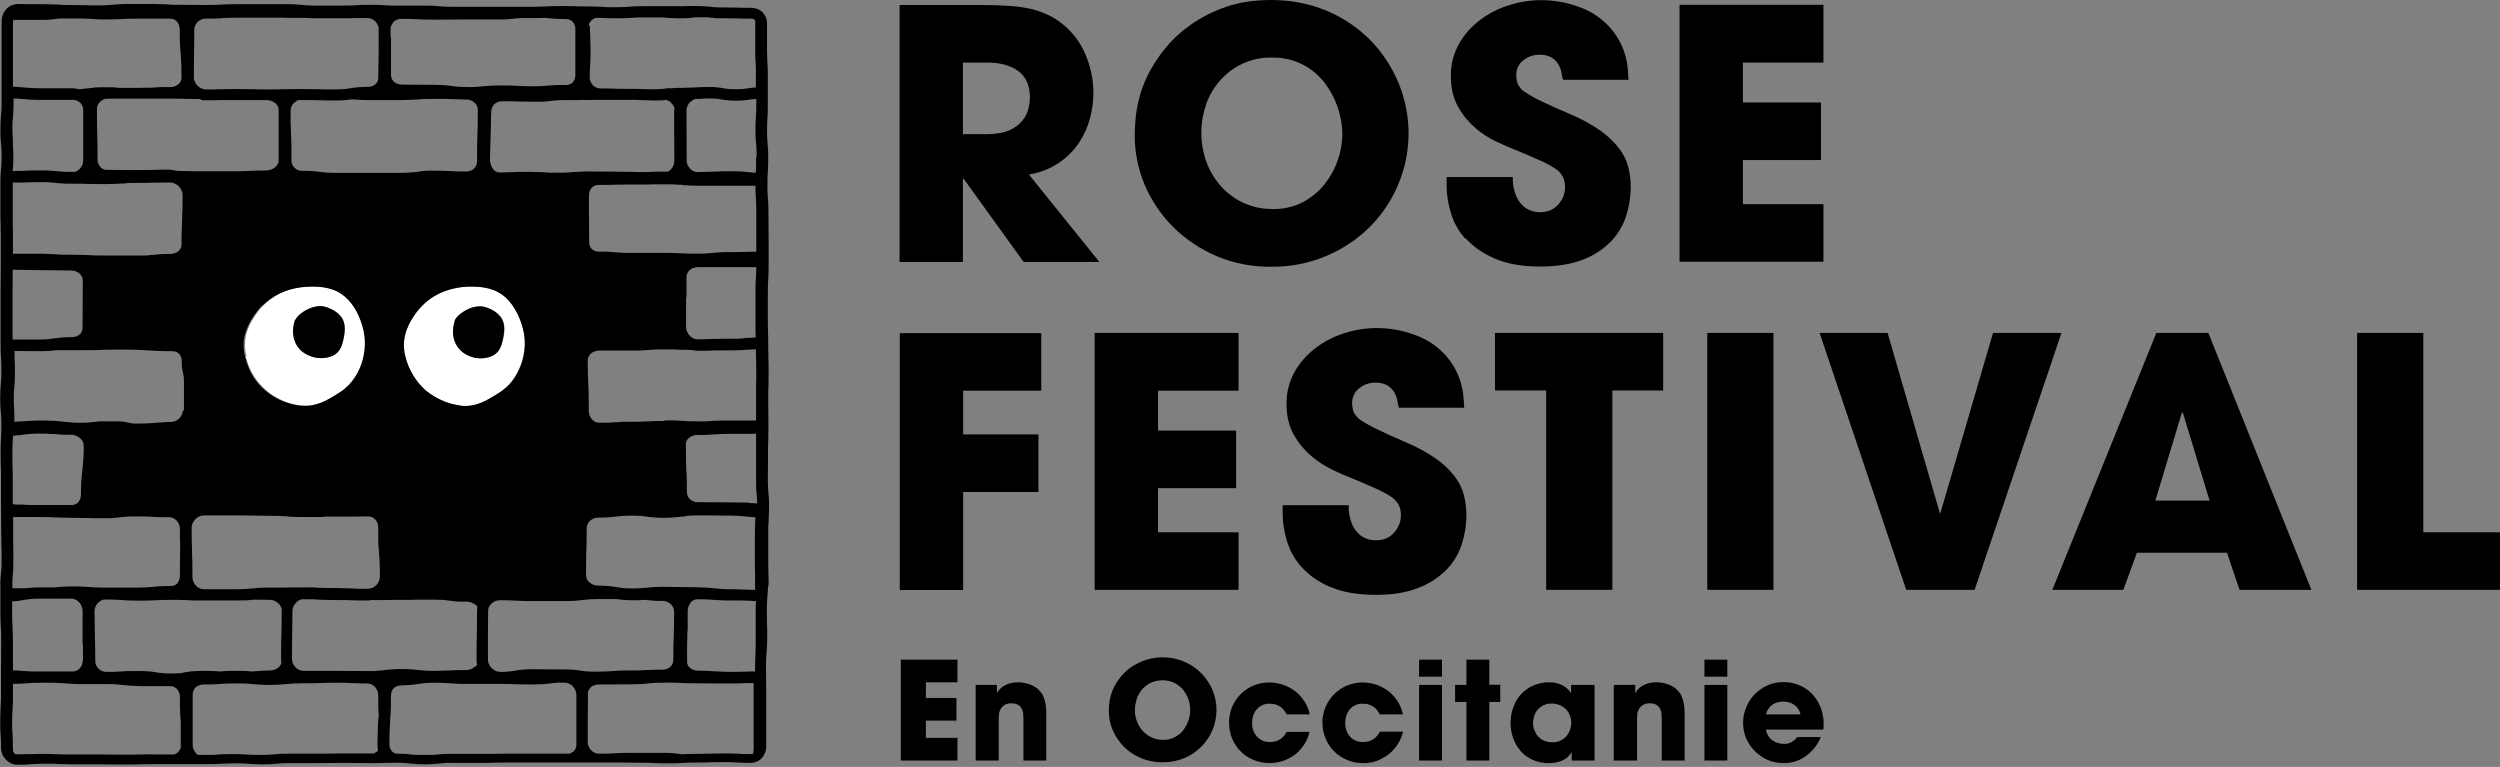 <?xml version="1.0" encoding="UTF-8"?> <svg xmlns="http://www.w3.org/2000/svg" width="251" height="77" viewBox="0 0 251 77" fill="none"><rect x="0" y="0" width="251" height="77" fill="#808080" stroke="none"/><g clip-path="url(#clip0_311_11)"><path d="M24.667 35.801C24.667 35.801 24.708 35.983 24.748 36.063C25.094 37.292 25.785 38.399 26.78 39.225C27.756 40.05 28.975 40.574 30.255 40.715H30.377C31.759 40.836 32.835 40.231 33.973 39.507C34.339 39.305 34.664 39.063 34.949 38.761L35.01 38.721L35.071 38.661C35.863 37.815 36.391 36.768 36.594 35.64C36.737 34.936 36.757 34.211 36.635 33.506C36.615 33.345 36.574 33.164 36.533 33.003C36.229 31.815 35.639 30.566 34.725 29.781C33.811 28.995 32.632 28.774 31.454 28.754C29.808 28.754 28.345 29.137 27.166 30.043C26.923 30.224 26.679 30.425 26.455 30.647C26.15 30.969 25.866 31.311 25.622 31.674C24.748 32.962 24.362 34.251 24.748 35.781L24.667 35.801ZM29.605 32.217L29.645 32.137C29.767 31.915 29.95 31.694 30.153 31.533C30.336 31.392 30.519 31.251 30.722 31.15C31.291 30.828 31.962 30.667 32.51 30.767C33.059 30.888 33.567 31.15 33.994 31.512C34.136 31.633 34.237 31.774 34.339 31.915C34.542 32.237 34.623 32.62 34.623 32.983C34.623 33.365 34.562 33.727 34.481 34.11C34.319 34.815 34.075 35.419 33.364 35.741C32.693 36.003 31.941 36.023 31.25 35.781C29.706 35.218 29.178 33.727 29.645 32.217H29.605Z" fill="white"></path><path d="M31.23 35.782C31.901 36.024 32.653 36.024 33.343 35.742C34.054 35.44 34.319 34.836 34.461 34.111C34.562 33.748 34.603 33.366 34.603 32.983C34.603 32.6 34.522 32.238 34.319 31.916C34.217 31.775 34.095 31.634 33.973 31.513C33.547 31.131 33.038 30.889 32.49 30.768C31.941 30.667 31.271 30.828 30.702 31.151C30.499 31.251 30.316 31.392 30.133 31.533C29.93 31.694 29.767 31.916 29.625 32.137L29.584 32.198C29.117 33.728 29.625 35.218 31.189 35.762L31.23 35.782Z" fill="black"></path><path d="M52.606 33.527C52.362 32.198 51.732 30.708 50.696 29.802C49.781 29.016 48.583 28.795 47.424 28.775C46.246 28.734 45.088 28.996 44.031 29.499C43.036 30.003 42.182 30.768 41.573 31.694C40.699 32.983 40.313 34.272 40.699 35.802C41.004 37.111 41.715 38.299 42.731 39.205C43.259 39.648 43.869 40.01 44.519 40.272C45.007 40.474 45.514 40.614 46.043 40.695C46.104 40.695 46.185 40.715 46.246 40.735C47.709 40.896 48.786 40.272 49.944 39.527C50.269 39.346 50.554 39.124 50.818 38.883C52.24 37.554 52.911 35.359 52.586 33.527H52.606ZM50.493 34.131C50.33 34.836 50.086 35.44 49.375 35.762C48.705 36.023 47.953 36.044 47.282 35.802C45.718 35.258 45.189 33.748 45.657 32.238V32.157C45.819 31.936 45.982 31.714 46.185 31.553C46.368 31.412 46.551 31.271 46.754 31.171C47.323 30.849 47.993 30.688 48.542 30.788C49.091 30.909 49.599 31.171 50.025 31.533C50.167 31.654 50.269 31.795 50.371 31.936C50.574 32.258 50.655 32.641 50.655 33.003C50.655 33.386 50.594 33.748 50.513 34.111L50.493 34.131Z" fill="white"></path><path d="M50.005 31.533C49.578 31.15 49.07 30.908 48.522 30.788C47.973 30.687 47.303 30.848 46.734 31.17C46.53 31.271 46.348 31.412 46.165 31.553C45.962 31.714 45.779 31.935 45.657 32.157V32.237C45.169 33.748 45.697 35.238 47.262 35.801C47.932 36.043 48.684 36.043 49.355 35.761C50.066 35.459 50.33 34.855 50.472 34.13C50.554 33.768 50.614 33.385 50.614 33.003C50.614 32.62 50.533 32.258 50.33 31.935C50.228 31.794 50.107 31.654 49.985 31.533H50.005Z" fill="black"></path><path d="M77.171 59.018C77.171 58.334 77.171 57.971 77.151 57.649C77.151 57.307 77.131 56.984 77.131 56.32C77.131 55.656 77.131 55.293 77.131 54.951C77.131 54.608 77.131 54.286 77.131 53.622C77.131 52.957 77.131 52.635 77.171 52.313C77.171 51.971 77.212 51.608 77.212 50.923C77.212 50.46 77.212 49.977 77.151 49.514C77.11 49.091 77.09 48.648 77.09 48.225C77.09 46.896 77.11 46.896 77.11 45.527C77.11 44.863 77.11 44.54 77.131 44.198C77.131 43.856 77.151 43.514 77.151 42.829C77.151 41.46 77.131 41.46 77.131 40.131C77.131 39.466 77.131 39.144 77.151 38.802C77.151 38.459 77.171 38.117 77.171 37.432C77.171 36.063 77.131 36.063 77.131 34.734C77.131 33.405 77.09 33.365 77.09 32.036C77.09 30.707 77.09 30.667 77.09 29.338C77.09 28.673 77.11 28.371 77.131 28.029C77.151 27.687 77.171 27.324 77.171 26.64V23.941C77.171 22.592 77.151 22.572 77.151 21.243C77.151 20.558 77.131 20.176 77.09 19.854C77.07 19.511 77.049 19.209 77.049 18.545C77.049 17.88 77.07 17.578 77.09 17.236C77.11 16.894 77.131 16.531 77.131 15.847C77.131 15.162 77.11 14.779 77.07 14.457C77.049 14.115 77.009 13.813 77.009 13.148C77.009 12.484 77.029 12.182 77.049 11.84C77.07 11.497 77.09 11.135 77.09 10.45C77.09 9.101 77.09 9.101 77.09 7.752C77.09 7.067 77.09 6.705 77.049 6.363C77.049 6.02 77.009 5.718 77.009 5.034V2.335C77.009 2.134 76.968 1.913 76.887 1.731C76.806 1.53 76.684 1.369 76.541 1.208C76.237 0.926 75.83 0.785 75.404 0.785C74.062 0.785 74.062 0.745 72.66 0.745C72.234 0.745 71.787 0.745 71.36 0.684C70.893 0.624 70.405 0.604 69.918 0.604C69.227 0.604 68.881 0.604 68.536 0.624C68.19 0.624 67.865 0.624 67.195 0.624C65.833 0.624 65.833 0.624 64.472 0.624C63.781 0.624 63.415 0.644 63.07 0.684C62.724 0.704 62.42 0.725 61.749 0.725C61.079 0.725 60.754 0.725 60.408 0.684C60.063 0.684 59.697 0.644 59.006 0.644C58.315 0.644 58.011 0.644 57.665 0.624C57.32 0.624 56.974 0.604 56.283 0.604C55.593 0.604 55.227 0.624 54.881 0.644C54.536 0.644 54.231 0.684 53.561 0.684C52.89 0.684 52.524 0.684 52.179 0.684C51.834 0.684 51.508 0.684 50.838 0.684C50.167 0.684 49.802 0.684 49.456 0.684C49.111 0.684 48.786 0.684 48.115 0.684C46.733 0.684 46.733 0.684 45.392 0.684C44.722 0.684 44.417 0.664 44.072 0.624C43.726 0.584 43.361 0.563 42.649 0.563C41.959 0.563 41.613 0.563 41.268 0.563C40.922 0.563 40.597 0.563 39.927 0.563C39.256 0.563 38.931 0.563 38.606 0.523C38.261 0.503 37.915 0.483 37.204 0.483C36.493 0.483 36.147 0.483 35.802 0.523C35.456 0.543 35.152 0.563 34.481 0.563C33.811 0.563 33.445 0.563 33.099 0.563C32.754 0.563 32.429 0.563 31.759 0.563C31.332 0.563 30.885 0.563 30.458 0.503C29.991 0.463 29.503 0.422 29.036 0.422C28.345 0.422 28 0.422 27.654 0.422C27.309 0.422 26.983 0.422 26.313 0.422H23.59C22.899 0.422 22.534 0.443 22.188 0.463C21.843 0.483 21.538 0.503 20.867 0.503C19.526 0.503 19.526 0.483 18.145 0.483C17.474 0.483 17.149 0.483 16.824 0.443C16.479 0.443 16.113 0.402 15.422 0.402H12.699C12.232 0.402 11.744 0.422 11.277 0.483C10.85 0.523 10.424 0.543 9.977 0.543C9.306 0.543 8.981 0.543 8.636 0.523C8.29 0.523 7.945 0.503 7.254 0.503C6.563 0.503 6.258 0.503 5.913 0.463C5.567 0.463 5.202 0.422 4.531 0.422C3.861 0.422 3.515 0.422 3.17 0.422C2.824 0.422 2.479 0.402 1.788 0.402C1.565 0.402 1.341 0.463 1.138 0.543C0.935 0.644 0.752 0.785 0.61 0.946C0.325 1.268 0.162 1.691 0.162 2.134C0.162 3.483 0.162 3.483 0.162 4.852C0.162 6.222 0.162 6.222 0.162 7.571C0.162 8.255 0.162 8.598 0.162 8.94C0.162 9.282 0.162 9.604 0.162 10.269C0.162 10.692 0.162 11.135 0.102 11.558C0.061 12.021 0.041 12.504 0.041 12.967C0.041 13.43 0.041 13.914 0.102 14.377C0.142 14.8 0.162 15.243 0.162 15.665C0.162 16.108 0.162 16.531 0.102 16.954C0.061 17.417 0.041 17.901 0.041 18.364C0.041 19.733 0.041 19.733 0.041 21.062C0.041 21.747 0.041 22.089 0.061 22.431C0.061 22.773 0.081 23.096 0.081 23.76C0.081 25.129 0.081 25.129 0.081 26.458C0.081 27.807 0.061 27.787 0.061 29.157C0.061 30.526 0.061 30.506 0.061 31.855C0.061 33.204 0.061 33.224 0.061 34.553C0.061 35.238 0.081 35.6 0.102 35.942C0.122 36.285 0.142 36.587 0.142 37.251C0.142 37.916 0.122 38.218 0.081 38.56C0.061 38.902 0.02 39.265 0.02 39.97C0.02 40.674 0.041 41.037 0.081 41.379C0.102 41.721 0.142 42.023 0.142 42.688C0.142 43.352 0.122 43.654 0.102 43.997C0.081 44.339 0.061 44.702 0.061 45.386C0.061 46.755 0.102 46.755 0.102 48.084C0.102 49.413 0.102 49.434 0.102 50.783C0.102 52.132 0.122 52.152 0.122 53.481C0.122 54.81 0.162 54.85 0.162 56.179C0.162 56.602 0.162 57.045 0.102 57.468C0.061 57.931 0.02 58.414 0.041 58.877V61.575C0.041 62.26 0.061 62.623 0.081 62.965C0.102 63.307 0.122 63.609 0.122 64.274C0.122 65.603 0.102 65.603 0.102 66.972V69.67C0.102 70.335 0.081 70.657 0.061 70.979C0.061 71.321 0.02 71.684 0.02 72.368C0.02 73.053 0.041 73.415 0.061 73.758C0.081 74.1 0.102 74.402 0.102 75.067C0.102 75.51 0.264 75.912 0.569 76.234C0.711 76.395 0.894 76.537 1.097 76.637C1.3 76.738 1.524 76.778 1.747 76.778C2.438 76.778 2.824 76.758 3.149 76.718C3.495 76.698 3.8 76.677 4.47 76.677C5.141 76.677 5.466 76.677 5.811 76.698C6.157 76.698 6.522 76.738 7.213 76.738H9.956C11.318 76.738 11.297 76.758 12.679 76.758C14.061 76.758 14.061 76.718 15.402 76.718C16.072 76.718 16.418 76.718 16.743 76.718C17.088 76.718 17.434 76.718 18.124 76.718C19.506 76.718 19.506 76.718 20.847 76.718C21.538 76.718 21.904 76.698 22.249 76.677C22.595 76.677 22.899 76.637 23.57 76.637C24.241 76.637 24.545 76.657 24.891 76.677C25.236 76.698 25.602 76.738 26.293 76.738C26.76 76.738 27.248 76.738 27.715 76.677C28.142 76.637 28.589 76.617 29.015 76.617H31.738C33.099 76.617 33.12 76.597 34.461 76.597C35.802 76.597 35.802 76.617 37.184 76.617C37.874 76.617 38.22 76.617 38.565 76.597C38.911 76.597 39.236 76.597 39.906 76.577C40.333 76.577 40.78 76.597 41.207 76.657C41.674 76.718 42.162 76.738 42.649 76.738C43.117 76.738 43.604 76.718 44.072 76.657C44.498 76.617 44.925 76.577 45.372 76.597C46.043 76.597 46.388 76.597 46.713 76.597C47.059 76.597 47.404 76.597 48.095 76.597C48.786 76.597 49.131 76.597 49.477 76.577C49.822 76.577 50.147 76.557 50.818 76.557C51.488 76.557 51.834 76.557 52.159 76.557C52.504 76.557 52.849 76.557 53.54 76.557C54.902 76.557 54.902 76.557 56.263 76.557C56.934 76.557 57.279 76.557 57.604 76.557C57.95 76.557 58.295 76.557 58.986 76.557C60.347 76.557 60.347 76.557 61.709 76.557C63.07 76.557 63.05 76.577 64.431 76.577C65.102 76.577 65.427 76.577 65.772 76.617C66.118 76.617 66.463 76.657 67.154 76.637C67.845 76.637 68.211 76.617 68.556 76.597C68.901 76.577 69.206 76.557 69.877 76.557C70.547 76.557 70.933 76.557 71.258 76.537C71.604 76.537 71.929 76.516 72.6 76.516C73.27 76.516 73.595 76.516 73.92 76.557C74.266 76.557 74.632 76.597 75.322 76.597C75.546 76.597 75.749 76.557 75.952 76.476C76.155 76.395 76.338 76.275 76.481 76.114C76.765 75.812 76.927 75.389 76.927 74.966V72.248C76.927 70.898 76.927 70.878 76.927 69.529C76.927 68.18 76.907 68.16 76.907 66.811C76.907 66.146 76.927 65.844 76.968 65.502C76.989 65.16 77.029 64.797 77.029 64.093C77.029 63.388 77.029 63.045 77.009 62.723C77.009 62.381 76.989 62.059 76.989 61.394C76.989 60.73 77.009 60.428 77.029 60.085C77.049 59.743 77.11 59.361 77.11 58.676L77.171 59.018ZM75.139 50.46H75.017C74.611 50.46 74.184 50.44 73.351 50.44C71.726 50.44 71.726 50.42 70.06 50.42H70.039C69.796 50.42 69.572 50.34 69.369 50.199C69.328 50.178 69.308 50.158 69.267 50.118C69.166 50.017 69.084 49.917 69.044 49.776C68.983 49.655 68.963 49.514 68.963 49.373C68.963 48.165 68.942 47.561 68.901 46.977C68.901 46.755 68.881 46.534 68.881 46.292C68.881 45.869 68.861 45.366 68.861 44.621C68.861 44.561 68.861 44.48 68.881 44.42C68.901 44.299 68.963 44.178 69.064 44.077C69.105 44.037 69.145 43.997 69.186 43.956C69.43 43.755 69.755 43.654 70.06 43.675C70.852 43.675 71.279 43.654 71.685 43.614H71.766C71.929 43.614 72.092 43.594 72.275 43.574C72.559 43.574 72.884 43.554 73.372 43.554C74.733 43.554 74.977 43.554 75.912 43.554C75.912 43.795 75.912 43.997 75.912 44.178C75.912 44.279 75.912 44.379 75.912 44.48C75.912 44.742 75.912 45.064 75.912 45.547C75.912 46.111 75.912 46.433 75.912 46.715C75.912 47.118 75.912 47.46 75.912 48.245C75.912 48.709 75.912 49.192 75.972 49.655C75.993 49.917 76.013 50.138 76.034 50.541C75.688 50.521 75.465 50.521 75.221 50.501L75.139 50.46ZM66.727 42.265C65.894 42.265 65.468 42.285 65.041 42.305C64.716 42.305 64.411 42.346 63.903 42.346H62.989C62.582 42.346 62.298 42.346 62.034 42.386H61.749C61.607 42.406 61.465 42.426 61.322 42.426C61.038 42.426 60.672 42.446 60.144 42.446C59.961 42.446 59.778 42.386 59.636 42.285C59.555 42.225 59.494 42.164 59.433 42.104C59.23 41.862 59.108 41.56 59.108 41.238C59.108 40.775 59.108 40.372 59.108 40.05C59.108 39.506 59.087 39.104 59.067 38.701C59.047 38.077 59.006 37.473 59.006 36.224C59.006 36.144 59.006 36.083 59.026 36.003C59.067 35.862 59.128 35.721 59.23 35.6C59.25 35.56 59.291 35.54 59.331 35.499C59.555 35.298 59.86 35.197 60.144 35.197C60.835 35.197 61.241 35.197 61.607 35.197H61.79C62.013 35.197 62.257 35.197 62.562 35.197H63.923C64.452 35.197 64.797 35.157 65.122 35.137C65.529 35.097 65.915 35.077 66.727 35.077C67.54 35.077 67.947 35.077 68.353 35.117H68.82C69.023 35.117 69.267 35.137 69.552 35.157C69.714 35.197 69.897 35.218 70.08 35.218C70.913 35.218 71.34 35.218 71.746 35.177H71.909C72.213 35.177 72.559 35.177 73.067 35.177H73.29C74.124 35.177 74.57 35.157 74.977 35.117C75.16 35.117 75.343 35.097 75.566 35.077H75.891C75.891 36.003 75.932 36.144 75.932 37.312C75.932 37.976 75.932 38.298 75.912 38.641C75.912 38.822 75.912 39.003 75.912 39.245C75.912 39.446 75.912 39.688 75.912 40.01C75.912 40.855 75.912 41.178 75.912 41.621C75.912 41.782 75.912 41.983 75.912 42.225H72.843C72.457 42.225 72.173 42.225 71.929 42.245H71.645C71.34 42.285 71.035 42.305 70.568 42.305H70.019C69.206 42.305 68.82 42.285 68.414 42.245C68.007 42.205 67.54 42.205 66.707 42.205L66.727 42.265ZM68.922 29.881V27.848C68.922 27.646 68.983 27.425 69.105 27.264C69.125 27.224 69.166 27.183 69.206 27.163C69.206 27.163 69.227 27.123 69.247 27.123C69.349 27.022 69.47 26.942 69.613 26.901H69.633C69.775 26.841 69.918 26.821 70.06 26.821C71.706 26.821 71.706 26.821 73.351 26.821H75.932C75.932 27.304 75.912 27.586 75.891 27.868C75.871 28.21 75.851 28.573 75.851 29.257V29.72C75.851 30.647 75.851 30.788 75.851 31.955C75.851 33.002 75.851 33.244 75.871 33.889H75.851C75.566 33.889 75.343 33.909 75.139 33.929H74.936C74.692 33.969 74.449 33.989 74.124 34.009C73.9 34.009 73.656 34.009 73.331 34.009C72.62 34.009 72.213 34.009 71.848 34.029H71.645C71.238 34.029 70.832 34.07 70.039 34.07C69.897 34.07 69.735 34.029 69.613 33.969C69.47 33.909 69.349 33.808 69.247 33.707C69.023 33.466 68.901 33.164 68.881 32.841C68.881 31.291 68.881 30.707 68.881 29.881H68.922ZM75.932 22.934V25.27C75.525 25.27 75.241 25.27 74.957 25.29C74.591 25.29 74.245 25.311 73.615 25.311H72.986C72.356 25.311 71.97 25.351 71.624 25.391H71.604C71.076 25.451 70.568 25.472 70.039 25.472C69.227 25.472 68.841 25.451 68.414 25.431C68.007 25.411 67.561 25.391 66.727 25.391H65.854C65.244 25.391 64.919 25.391 64.309 25.391H62.948C62.44 25.391 62.135 25.351 61.81 25.331C61.566 25.311 61.302 25.29 60.937 25.27C60.713 25.27 60.449 25.27 60.103 25.27C60.022 25.27 59.92 25.27 59.839 25.23C59.677 25.19 59.535 25.109 59.413 25.009C59.311 24.888 59.23 24.747 59.189 24.586C59.169 24.485 59.148 24.364 59.148 24.264C59.148 22.794 59.148 22.23 59.128 21.465C59.128 21.002 59.128 20.458 59.128 19.612C59.128 19.33 59.23 19.048 59.413 18.847C59.535 18.706 59.717 18.625 59.9 18.585C59.981 18.585 60.063 18.565 60.144 18.565C60.977 18.565 61.404 18.565 61.81 18.545C62.156 18.545 62.501 18.525 63.07 18.525H63.436C64.005 18.525 64.37 18.525 64.675 18.525H65.102L65.529 18.505C65.732 18.505 65.955 18.505 66.26 18.505H67.113C67.52 18.505 67.804 18.525 68.048 18.545H68.353L68.576 18.585C68.922 18.605 69.308 18.645 69.938 18.645H73.351H75.851V19.008C75.851 19.33 75.851 19.552 75.891 19.753C75.891 19.834 75.891 19.914 75.891 19.974C75.891 20.236 75.932 20.498 75.932 20.921V21.283C75.932 22.21 75.932 22.512 75.932 23.035V22.934ZM75.912 15.746C75.912 16.128 75.912 16.39 75.912 16.612C75.912 16.773 75.912 16.914 75.891 17.055C75.891 17.135 75.891 17.236 75.891 17.337H75.668C75.465 17.317 75.282 17.296 75.099 17.276C74.977 17.276 74.835 17.256 74.692 17.236C74.449 17.236 74.144 17.196 73.758 17.196H72.986C72.498 17.196 72.153 17.196 71.868 17.236H71.706H71.502C71.157 17.236 70.771 17.276 70.1 17.276C70.039 17.276 69.978 17.276 69.918 17.276C69.674 17.236 69.45 17.115 69.288 16.934C69.064 16.712 68.942 16.431 68.942 16.108C68.942 13.591 68.922 13.591 68.922 11.095C68.922 10.913 68.963 10.752 69.044 10.591C69.105 10.47 69.186 10.35 69.288 10.249C69.45 10.108 69.633 9.987 69.836 9.927H70.344C70.486 9.907 70.649 9.907 70.852 9.886H71.685C71.949 9.907 72.213 9.947 72.457 9.987C72.945 10.068 73.433 10.108 73.92 10.108C74.408 10.108 74.896 10.068 75.383 9.987L75.708 9.947C75.708 9.947 75.851 9.947 75.932 9.927V10.329C75.932 10.994 75.932 11.316 75.891 11.638V11.799C75.871 12.041 75.851 12.303 75.851 12.685V13.41C75.851 13.873 75.891 14.155 75.912 14.437C75.932 14.779 75.972 15.082 75.972 15.746H75.912ZM59.108 2.537C59.128 2.396 59.189 2.275 59.27 2.174C59.291 2.134 59.331 2.114 59.352 2.074C59.352 2.074 59.372 2.033 59.392 2.033C59.494 1.953 59.595 1.872 59.717 1.832C59.738 1.832 59.758 1.812 59.778 1.792H60.367L60.55 1.812C60.855 1.812 61.201 1.832 61.77 1.832C62.054 1.832 62.298 1.832 62.501 1.832C62.785 1.832 62.989 1.812 63.192 1.792H63.436C63.7 1.751 64.005 1.751 64.513 1.751H65.163C65.264 1.751 65.386 1.751 65.529 1.751H66.179C66.524 1.751 66.748 1.751 66.992 1.792C67.235 1.792 67.479 1.832 67.845 1.832H68.658C69.003 1.832 69.247 1.812 69.47 1.772C69.613 1.772 69.714 1.751 69.836 1.731H69.958C70.283 1.731 70.527 1.731 70.71 1.731C70.791 1.731 70.872 1.731 70.954 1.731C71.035 1.731 71.157 1.731 71.258 1.772H71.462C71.624 1.812 71.787 1.812 72.01 1.832C72.234 1.832 72.437 1.832 72.701 1.832C74.062 1.832 74.062 1.872 75.444 1.872C75.505 1.872 75.546 1.872 75.607 1.892C75.647 1.892 75.708 1.933 75.749 1.973C75.79 2.013 75.81 2.053 75.83 2.094C75.83 2.134 75.851 2.174 75.83 2.235V5.336C75.83 5.779 75.83 6.061 75.871 6.322C75.871 6.544 75.891 6.745 75.891 7.047V8.779C75.891 8.779 75.708 8.779 75.627 8.799C75.444 8.799 75.302 8.839 75.16 8.859C74.814 8.92 74.489 8.96 74.144 8.96H73.9C73.555 8.96 73.209 8.96 72.864 8.9L72.64 8.859L72.396 8.819C71.99 8.759 71.584 8.719 71.177 8.739C70.486 8.739 70.121 8.739 69.775 8.779C69.43 8.779 69.105 8.819 68.434 8.819C68.028 8.819 67.723 8.819 67.479 8.859C67.398 8.859 67.317 8.859 67.256 8.859H67.012C66.585 8.94 66.138 8.96 65.711 8.96H65.102C64.797 8.96 64.594 8.96 64.391 8.94C64.249 8.94 64.106 8.94 63.923 8.92C63.679 8.92 63.395 8.92 63.009 8.92C62.339 8.92 62.013 8.92 61.668 8.9C61.465 8.9 61.241 8.9 60.957 8.88H60.286C60.002 8.88 59.738 8.759 59.535 8.578C59.535 8.578 59.535 8.537 59.514 8.537C59.413 8.437 59.331 8.316 59.291 8.195C59.23 8.054 59.209 7.933 59.209 7.792C59.209 7.188 59.209 6.886 59.25 6.584C59.25 6.282 59.291 5.94 59.291 5.316C59.291 4.772 59.291 4.45 59.27 4.168C59.27 4.128 59.27 4.067 59.27 4.027C59.27 3.785 59.25 3.544 59.23 3.161V2.819C59.23 2.819 59.23 2.718 59.23 2.658C59.23 2.637 59.23 2.617 59.23 2.597L59.108 2.537ZM58.661 10.047C59.026 10.047 59.413 10.027 60.124 10.027H62.176C62.379 10.027 62.623 10.027 62.948 10.027H63.558C63.862 10.027 64.066 10.027 64.289 10.047C64.635 10.047 65 10.088 65.691 10.088C66.097 10.088 66.504 10.088 66.89 10.027C66.931 10.027 66.992 10.068 67.032 10.088C67.195 10.148 67.337 10.249 67.439 10.39C67.561 10.511 67.662 10.672 67.723 10.833C67.723 10.833 67.723 10.833 67.723 10.853C67.723 10.934 67.703 11.034 67.682 11.115C67.682 13.632 67.703 13.632 67.703 16.128C67.703 16.169 67.703 16.189 67.703 16.229C67.682 16.511 67.561 16.773 67.378 16.994C67.337 17.035 67.296 17.075 67.235 17.115C67.174 17.155 67.113 17.216 67.052 17.236H66.666C65.833 17.236 65.407 17.236 65 17.276H64.472H64.269H64.066C63.578 17.276 63.009 17.236 62.054 17.236C60.591 17.236 60.591 17.216 59.087 17.216C58.58 17.216 58.051 17.236 57.543 17.276C57.076 17.317 56.588 17.357 56.121 17.337H55.633C55.206 17.337 54.942 17.337 54.658 17.296C54.292 17.296 53.886 17.256 53.154 17.256C52.789 17.256 52.504 17.256 52.26 17.256H51.996L51.651 17.276C51.285 17.276 50.919 17.317 50.188 17.317C50.127 17.317 50.066 17.317 50.005 17.296C50.005 17.296 49.985 17.296 49.964 17.296C49.781 17.236 49.619 17.135 49.517 16.974C49.395 16.813 49.314 16.632 49.253 16.451C49.212 16.33 49.192 16.189 49.192 16.068C49.253 14.034 49.253 13.732 49.294 12.202C49.294 11.94 49.294 11.638 49.314 11.276C49.314 11.175 49.314 11.074 49.355 10.974C49.395 10.793 49.477 10.611 49.619 10.47C49.66 10.43 49.7 10.41 49.741 10.37C49.924 10.249 50.127 10.168 50.35 10.168C51.163 10.168 51.549 10.168 51.976 10.188C52.382 10.188 52.809 10.209 53.622 10.209C53.947 10.209 54.211 10.209 54.434 10.209C54.8 10.209 55.064 10.168 55.308 10.128C55.633 10.088 55.918 10.068 56.426 10.047H57.299C57.848 10.047 58.193 10.047 58.539 10.027H58.701L58.661 10.047ZM50.838 38.882C50.574 39.124 50.289 39.345 49.964 39.527C48.786 40.272 47.709 40.896 46.266 40.735C46.205 40.735 46.124 40.715 46.063 40.694C45.535 40.614 45.027 40.473 44.539 40.272C43.889 40.01 43.3 39.647 42.751 39.204C41.735 38.298 41.024 37.11 40.699 35.801C40.313 34.271 40.699 32.982 41.572 31.694C42.182 30.767 43.035 30.002 44.031 29.499C45.088 28.995 46.246 28.754 47.424 28.774C48.603 28.774 49.781 28.995 50.696 29.801C51.732 30.707 52.382 32.197 52.626 33.526C52.951 35.358 52.281 37.573 50.858 38.882H50.838ZM47.892 61.354V62.26C47.892 63.468 47.851 63.931 47.851 65.079V66.227C47.851 66.388 47.851 66.549 47.912 66.71C47.912 66.73 47.871 66.77 47.851 66.791C47.81 66.851 47.77 66.891 47.709 66.932H47.668C47.445 67.153 47.14 67.274 46.835 67.274C46.022 67.274 45.596 67.274 45.189 67.314C44.783 67.314 44.377 67.355 43.564 67.355H43.279C42.853 67.355 42.426 67.314 41.999 67.274C41.694 67.234 41.349 67.193 40.861 67.173C40.699 67.173 40.516 67.173 40.313 67.173C39.906 67.173 39.581 67.173 39.317 67.213C39.053 67.213 38.809 67.254 38.606 67.274L38.342 67.314C38.118 67.334 37.874 67.355 37.509 67.375H37.041C35.416 67.375 35.416 67.355 33.77 67.355H30.478C30.255 67.355 30.031 67.274 29.849 67.153C29.788 67.113 29.727 67.073 29.686 67.012C29.584 66.912 29.483 66.791 29.422 66.65C29.361 66.509 29.32 66.368 29.32 66.207C29.32 65.502 29.32 64.999 29.32 64.576C29.32 63.589 29.361 63.086 29.361 61.374C29.361 61.193 29.401 60.992 29.503 60.83C29.584 60.649 29.706 60.508 29.849 60.387C29.869 60.367 29.909 60.347 29.93 60.327C29.95 60.327 29.97 60.287 29.991 60.287C30.092 60.226 30.194 60.186 30.296 60.166H30.336C30.682 60.166 30.946 60.166 31.169 60.166C31.474 60.166 31.718 60.166 31.962 60.206C32.368 60.206 32.815 60.246 33.648 60.246C33.993 60.246 34.258 60.246 34.481 60.246C34.786 60.246 35.03 60.246 35.274 60.267H35.294C35.538 60.267 35.782 60.287 36.107 60.287C36.35 60.287 36.615 60.287 36.96 60.287C37.062 60.287 37.143 60.287 37.245 60.246H38.037C38.586 60.246 38.89 60.246 39.48 60.226H40.313C41.126 60.226 41.552 60.226 41.959 60.206H42.71C42.934 60.206 43.218 60.206 43.564 60.206C44.092 60.206 44.6 60.226 45.128 60.307C45.331 60.327 45.535 60.367 45.799 60.387C45.941 60.387 46.104 60.408 46.266 60.408C46.449 60.408 46.612 60.408 46.835 60.408C47.038 60.408 47.262 60.448 47.445 60.548C47.546 60.589 47.648 60.649 47.729 60.71C47.77 60.75 47.81 60.77 47.851 60.81H47.871C47.871 60.81 47.912 60.891 47.932 60.931C47.932 60.992 47.912 61.052 47.912 61.112C47.912 61.193 47.892 61.273 47.892 61.354ZM25.52 59.079H25.358C24.83 59.139 24.301 59.159 23.753 59.159C22.087 59.159 22.087 59.159 20.441 59.159C20.299 59.159 20.156 59.119 20.034 59.059C19.892 58.998 19.77 58.897 19.669 58.797C19.445 58.575 19.323 58.273 19.323 57.951C19.323 56.703 19.303 56.078 19.283 55.454V55.152C19.262 54.749 19.242 54.306 19.242 53.642V52.977C19.242 52.977 19.242 52.836 19.262 52.776C19.303 52.554 19.404 52.394 19.526 52.232C19.648 52.071 19.811 51.95 19.974 51.87C20.116 51.789 20.299 51.749 20.461 51.749C22.188 51.749 22.188 51.749 23.936 51.749C24.627 51.749 25.013 51.749 25.358 51.769H25.703C26.069 51.769 26.476 51.789 27.187 51.789C27.796 51.789 28.162 51.789 28.487 51.83H28.772L29.015 51.87C29.361 51.89 29.767 51.91 30.438 51.91C31.007 51.91 31.393 51.91 31.698 51.91H32.084C32.287 51.91 32.49 51.89 32.734 51.87H34.461C35.396 51.87 35.639 51.85 36.94 51.85C37.021 51.85 37.102 51.85 37.184 51.87C37.367 51.91 37.529 52.011 37.671 52.152C37.874 52.373 37.976 52.655 37.976 52.957C37.976 53.461 37.976 53.863 37.976 54.206C37.976 54.729 38.017 55.112 38.057 55.494C38.057 55.696 38.078 55.877 38.098 56.099C38.098 56.421 38.139 56.783 38.139 57.246V57.931C38.139 58.052 38.118 58.193 38.057 58.313C37.996 58.474 37.895 58.615 37.773 58.756C37.549 58.978 37.265 59.099 36.94 59.119C36.127 59.119 35.741 59.119 35.314 59.079C34.908 59.079 34.461 59.038 33.628 59.038C33.018 59.038 32.653 59.038 32.327 59.018H32.002C31.799 58.998 31.596 58.978 31.332 58.978H31.311C31.047 58.978 30.742 58.978 30.316 58.978C29.32 58.978 28.914 58.978 28.406 58.998C28.06 58.998 27.674 58.998 27.024 58.998H26.557C26.09 58.998 25.764 59.038 25.5 59.059L25.52 59.079ZM26.374 30.667C26.598 30.445 26.821 30.244 27.085 30.063C28.284 29.177 29.727 28.774 31.372 28.774C32.551 28.774 33.729 28.995 34.644 29.801C35.558 30.586 36.168 31.835 36.452 33.023C36.493 33.184 36.533 33.365 36.554 33.526C36.676 34.231 36.655 34.956 36.513 35.66C36.31 36.788 35.782 37.835 34.989 38.681L34.928 38.741L34.867 38.782C34.583 39.063 34.258 39.325 33.892 39.527C32.754 40.252 31.698 40.855 30.296 40.735H30.174C29.564 40.674 28.954 40.513 28.386 40.272C27.491 39.909 26.679 39.345 26.029 38.62C25.378 37.895 24.931 37.03 24.688 36.083C24.667 36.003 24.627 35.922 24.606 35.822C24.22 34.291 24.606 33.002 25.48 31.714C25.724 31.351 26.008 30.989 26.313 30.667H26.374ZM30.417 10.047C31.23 10.047 31.616 10.047 32.023 10.068C32.266 10.068 32.531 10.068 32.876 10.088H33.668C33.953 10.088 34.197 10.088 34.4 10.068C34.684 10.068 34.908 10.027 35.111 9.987H35.192H35.274H35.599C35.944 10.027 36.33 10.047 36.96 10.047H40.252C41.085 10.047 41.532 10.007 41.938 9.987C42.345 9.947 42.731 9.927 43.544 9.927H43.828C44.458 9.927 44.803 9.927 45.169 9.947C45.575 9.947 46.002 9.987 46.835 9.987C47.14 9.987 47.424 10.108 47.648 10.309C47.709 10.37 47.77 10.43 47.81 10.511C47.892 10.631 47.953 10.772 47.973 10.913C47.973 10.974 47.973 11.034 47.973 11.095C47.973 12.343 47.953 12.967 47.932 13.591C47.912 14.216 47.892 14.86 47.892 16.128C47.892 16.189 47.892 16.229 47.892 16.29C47.871 16.531 47.77 16.733 47.607 16.914C47.567 16.934 47.546 16.974 47.506 16.994C47.323 17.135 47.099 17.216 46.855 17.216H46.327C45.86 17.216 45.555 17.196 45.25 17.176H45.21C44.803 17.155 44.377 17.135 43.564 17.135H43.178C42.731 17.135 42.284 17.176 41.837 17.256C41.715 17.256 41.593 17.296 41.471 17.296C41.065 17.337 40.678 17.357 40.272 17.357C38.626 17.357 38.626 17.357 36.98 17.357C36.046 17.357 35.639 17.357 35.152 17.357C34.786 17.357 34.4 17.357 33.689 17.357C33.181 17.357 32.653 17.337 32.145 17.256H32.063C31.677 17.196 31.271 17.155 30.885 17.155C30.742 17.155 30.58 17.155 30.397 17.155C30.255 17.155 30.113 17.135 29.991 17.095C29.828 17.055 29.706 16.974 29.584 16.853C29.462 16.753 29.381 16.612 29.32 16.471C29.28 16.37 29.259 16.249 29.259 16.128C29.259 15.504 29.259 15.021 29.259 14.618C29.259 14.216 29.239 13.893 29.219 13.591C29.219 13.229 29.198 12.846 29.178 12.343V11.054C29.198 10.772 29.32 10.511 29.523 10.329C29.523 10.329 29.523 10.329 29.544 10.309C29.544 10.309 29.584 10.289 29.605 10.269C29.706 10.188 29.808 10.108 29.93 10.047H30.417ZM39.215 3.705V2.939C39.215 2.799 39.236 2.658 39.297 2.537C39.358 2.416 39.439 2.295 39.52 2.194C39.724 1.993 40.008 1.892 40.313 1.892C41.126 1.892 41.512 1.913 41.938 1.933C42.345 1.953 42.792 1.973 43.625 1.973C45.271 1.973 45.271 1.953 46.916 1.953H50.208C50.777 1.953 51.366 1.913 51.935 1.832H52.138L52.24 1.812H52.585C52.789 1.812 53.012 1.812 53.337 1.812H53.622C54.069 1.812 54.373 1.812 54.638 1.792C54.8 1.792 54.942 1.812 55.085 1.832C55.654 1.892 56.222 1.913 56.791 1.913C56.913 1.913 57.056 1.913 57.178 1.973C57.299 2.013 57.401 2.094 57.503 2.194C57.685 2.416 57.787 2.678 57.767 2.96V7.53C57.767 7.812 57.685 8.074 57.503 8.276C57.401 8.376 57.299 8.437 57.178 8.477C57.056 8.517 56.934 8.537 56.791 8.537C56.487 8.537 56.222 8.537 55.999 8.537C55.735 8.537 55.511 8.557 55.308 8.578H55.105C54.8 8.618 54.516 8.638 54.048 8.658H53.236C52.606 8.658 52.26 8.638 51.915 8.618C51.508 8.598 51.082 8.578 50.249 8.578C49.68 8.578 49.111 8.598 48.542 8.658C48.237 8.698 47.953 8.719 47.485 8.739H46.957C46.429 8.739 45.921 8.719 45.392 8.638C44.824 8.557 44.234 8.517 43.665 8.517C42.02 8.517 42.02 8.497 40.374 8.497C40.069 8.497 39.785 8.396 39.561 8.215C39.52 8.175 39.459 8.114 39.439 8.074C39.317 7.913 39.256 7.712 39.256 7.51C39.256 5.517 39.256 5.255 39.256 3.705H39.215ZM22.29 1.812C22.696 1.812 23.082 1.772 23.895 1.772C25.541 1.772 25.541 1.772 27.146 1.772C28.081 1.772 28.487 1.772 28.975 1.792C29.32 1.792 29.727 1.792 30.397 1.792H30.478C30.58 1.792 30.702 1.792 30.824 1.812C30.986 1.812 31.169 1.812 31.393 1.832H32.165C32.47 1.832 32.714 1.832 32.917 1.832H33.14C33.364 1.832 33.567 1.832 33.851 1.832H34.481C35.05 1.832 35.396 1.832 35.7 1.812H35.883H36.005H36.411H36.919C37.062 1.812 37.224 1.852 37.346 1.913C37.488 1.973 37.61 2.053 37.712 2.174C37.874 2.376 37.996 2.597 38.017 2.839C38.017 2.879 38.017 2.919 38.017 2.96V4.993C38.017 5.134 38.017 5.255 38.017 5.376C38.017 5.98 37.976 6.584 37.976 7.772C37.976 7.853 37.976 7.933 37.956 8.014C37.915 8.195 37.834 8.336 37.692 8.457C37.692 8.457 37.651 8.497 37.631 8.497C37.428 8.658 37.163 8.739 36.919 8.719C36.35 8.719 35.761 8.759 35.192 8.859C34.989 8.9 34.806 8.92 34.583 8.94C34.278 8.96 33.953 8.98 33.648 8.98C32.835 8.98 32.449 8.98 32.043 8.96C31.637 8.96 31.21 8.94 30.397 8.94H29.625C28.69 8.94 28.447 8.98 27.146 8.98H26.333C26.029 8.98 25.785 8.98 25.561 8.96H25.52C25.114 8.96 24.708 8.94 23.895 8.94C23.082 8.94 22.656 8.94 22.249 8.96C22.005 8.96 21.782 8.96 21.457 8.98H20.644C20.502 8.98 20.36 8.94 20.238 8.88C20.075 8.819 19.953 8.719 19.831 8.598C19.648 8.416 19.506 8.155 19.465 7.893C19.465 7.853 19.465 7.812 19.465 7.752C19.465 5.376 19.506 5.376 19.506 2.98C19.506 2.839 19.547 2.698 19.608 2.557C19.669 2.416 19.75 2.295 19.852 2.194C19.974 2.074 20.116 1.993 20.278 1.933C20.4 1.892 20.522 1.872 20.664 1.872C21.477 1.872 21.904 1.852 22.31 1.832L22.29 1.812ZM20.156 10.027C20.258 10.047 20.38 10.068 20.481 10.068C20.522 10.068 20.583 10.068 20.624 10.068C21.375 10.068 21.802 10.068 22.168 10.047H22.534C22.798 10.047 23.123 10.047 23.57 10.047H26.78C27.044 10.047 27.288 10.128 27.512 10.269C27.552 10.289 27.593 10.329 27.634 10.35C27.735 10.43 27.817 10.531 27.878 10.652C27.939 10.772 27.979 10.893 27.979 11.014V16.088C27.979 16.189 27.959 16.29 27.918 16.39C27.918 16.41 27.918 16.451 27.878 16.471C27.817 16.592 27.735 16.712 27.613 16.793C27.37 16.994 27.065 17.115 26.76 17.115C25.968 17.115 25.561 17.135 25.155 17.155H25.114C24.769 17.155 24.423 17.196 23.814 17.196H23.529C21.924 17.196 21.924 17.196 20.339 17.196H19.872C18.917 17.196 18.653 17.176 17.738 17.155C17.738 17.155 17.616 17.115 17.555 17.115C17.393 17.075 17.21 17.035 17.047 17.035H16.763C16.113 17.035 15.747 17.035 15.402 17.055C14.995 17.055 14.589 17.075 13.776 17.075H13.004C12.293 17.075 11.968 17.055 10.789 17.055C10.647 17.055 10.525 17.055 10.403 16.994C10.281 16.954 10.159 16.874 10.078 16.773C10.037 16.733 10.017 16.692 9.977 16.652C9.855 16.471 9.794 16.249 9.794 16.028C9.794 13.511 9.733 13.511 9.733 11.014V10.974C9.733 10.752 9.794 10.551 9.916 10.37C9.956 10.309 9.997 10.269 10.037 10.229C10.139 10.128 10.241 10.047 10.383 9.987C10.505 9.927 10.647 9.907 10.789 9.907C12.374 9.907 12.374 9.907 13.979 9.907H17.19C17.982 9.907 18.368 9.907 18.775 9.927C19.12 9.927 19.486 9.947 20.136 9.947L20.156 10.027ZM18.084 54.246C18.084 54.568 18.084 54.85 18.084 55.092C18.084 55.635 18.064 56.119 18.064 56.944V57.79C18.064 58.032 18.003 58.273 17.86 58.495C17.86 58.515 17.82 58.555 17.799 58.575C17.718 58.656 17.616 58.736 17.495 58.777C17.373 58.817 17.251 58.837 17.129 58.837C16.722 58.837 16.397 58.837 16.133 58.857C15.869 58.857 15.646 58.897 15.422 58.917C15.259 58.917 15.097 58.958 14.914 58.958C14.65 58.958 14.325 58.998 13.837 58.998H10.546C9.733 58.998 9.347 58.958 8.94 58.938C8.534 58.897 8.087 58.877 7.233 58.877C6.665 58.877 6.075 58.897 5.506 58.978H5.344C5.039 58.978 4.694 58.978 4.145 58.978H3.901C3.454 58.978 3.007 58.998 2.56 59.059H1.239C1.239 58.797 1.239 58.615 1.239 58.434C1.239 58.172 1.28 57.971 1.28 57.77C1.28 57.629 1.3 57.488 1.321 57.307C1.321 57.065 1.341 56.763 1.341 56.36C1.341 55.293 1.341 55.051 1.321 54.367V52.635C1.321 52.373 1.321 52.172 1.321 51.91C1.869 51.91 2.174 51.91 2.58 51.91H3.881C4.694 51.91 5.08 51.91 5.486 51.95H5.649C6.014 51.95 6.421 51.991 7.152 51.991C8.778 51.991 8.778 52.031 10.403 52.031C10.85 52.031 11.297 52.031 11.724 51.971L12.11 51.93C12.232 51.93 12.374 51.89 12.496 51.89C12.679 51.89 12.882 51.85 13.146 51.85C13.289 51.85 13.471 51.85 13.654 51.85H14.183C14.65 51.85 14.934 51.87 15.239 51.89C15.564 51.89 15.93 51.93 16.479 51.93H16.905C16.905 51.93 17.007 51.93 17.068 51.93C17.312 51.971 17.535 52.071 17.718 52.252C17.779 52.313 17.82 52.353 17.86 52.434C17.982 52.595 18.043 52.816 18.064 53.018V53.058C18.064 53.561 18.064 53.944 18.064 54.286L18.084 54.246ZM8.331 64.757V65.462C8.331 65.683 8.331 65.905 8.331 66.166C8.331 66.328 8.31 66.489 8.249 66.65V66.69C8.209 66.831 8.128 66.952 8.026 67.073C7.965 67.153 7.884 67.234 7.782 67.274C7.66 67.355 7.498 67.415 7.335 67.415H3.718C3.19 67.415 2.865 67.415 2.56 67.375H2.377C2.072 67.334 1.768 67.314 1.3 67.314V67.153C1.3 66.569 1.3 66.247 1.3 65.945C1.3 65.562 1.3 65.22 1.3 64.455C1.3 63.79 1.28 63.428 1.26 63.086V62.925C1.26 62.643 1.219 62.321 1.219 61.757V60.387C1.585 60.367 1.971 60.327 2.337 60.246C2.845 60.146 3.373 60.105 3.881 60.105H4.653C4.876 60.105 5.019 60.105 5.181 60.105H5.506H5.994C6.238 60.105 6.502 60.105 6.888 60.105H7.173C7.315 60.105 7.457 60.146 7.599 60.206C7.721 60.267 7.843 60.347 7.945 60.468C8.087 60.609 8.188 60.79 8.229 60.992C8.27 61.112 8.29 61.213 8.29 61.334C8.29 61.938 8.29 62.381 8.29 62.743C8.29 63.488 8.29 63.931 8.29 64.697L8.331 64.757ZM1.239 13.068C1.239 12.645 1.239 12.202 1.3 11.779C1.341 11.316 1.361 10.833 1.361 10.37V9.886C1.747 9.886 2.012 9.927 2.296 9.947H2.499C2.662 9.987 2.845 9.987 3.048 10.007C3.312 10.007 3.617 10.027 4.003 10.027C5.669 10.027 5.669 10.027 7.335 10.027C7.477 10.027 7.599 10.047 7.741 10.108C7.863 10.168 7.985 10.249 8.067 10.329C8.229 10.491 8.331 10.712 8.351 10.934C8.351 10.994 8.351 11.054 8.351 11.135V16.088C8.351 16.41 8.229 16.712 8.026 16.934C7.965 16.994 7.884 17.055 7.823 17.115C7.823 17.115 7.782 17.135 7.762 17.155C7.681 17.196 7.599 17.236 7.518 17.256H6.908C6.319 17.256 5.974 17.216 5.628 17.176H5.608C5.445 17.176 5.303 17.155 5.12 17.135C4.998 17.135 4.856 17.135 4.714 17.115C4.49 17.115 4.226 17.115 3.921 17.115C3.088 17.115 2.662 17.115 2.255 17.155H2.093C1.869 17.155 1.605 17.155 1.28 17.176C1.321 16.712 1.341 16.249 1.341 15.786C1.341 15.222 1.321 14.88 1.3 14.598C1.3 14.518 1.3 14.457 1.3 14.377C1.3 14.316 1.3 14.236 1.3 14.155C1.3 13.954 1.26 13.732 1.26 13.43C1.26 13.33 1.26 13.209 1.26 13.088L1.239 13.068ZM1.239 18.364V18.323C1.422 18.323 1.585 18.323 1.747 18.323H2.093H2.316C2.723 18.323 3.129 18.283 3.942 18.283C4.328 18.283 4.592 18.283 4.836 18.303C5.019 18.303 5.181 18.323 5.324 18.343H5.527L5.75 18.384C6.116 18.424 6.522 18.444 7.213 18.444C8.006 18.444 8.412 18.444 8.798 18.464H8.859C9.265 18.464 9.692 18.485 10.505 18.485C11.318 18.485 11.785 18.444 12.191 18.424H12.456C12.699 18.384 12.943 18.364 13.309 18.364H13.776C14.467 18.364 14.894 18.364 15.239 18.343H15.442C15.849 18.343 16.255 18.323 17.068 18.323C17.149 18.323 17.23 18.323 17.291 18.343C17.535 18.404 17.759 18.525 17.942 18.686C18.043 18.787 18.124 18.907 18.185 19.028C18.267 19.189 18.328 19.35 18.328 19.532V20.256C18.328 20.82 18.328 21.223 18.287 21.585C18.287 21.726 18.287 21.867 18.287 22.008C18.267 22.491 18.246 23.015 18.226 23.8V24.545C18.226 24.666 18.206 24.807 18.145 24.908C18.084 25.029 18.023 25.129 17.921 25.21C17.881 25.25 17.82 25.29 17.779 25.311C17.576 25.431 17.332 25.492 17.108 25.492C16.54 25.492 15.971 25.512 15.402 25.593H15.198C15.016 25.633 14.812 25.653 14.569 25.653C14.365 25.653 14.142 25.653 13.837 25.653H13.796C12.151 25.653 12.151 25.653 10.505 25.653C9.692 25.653 9.306 25.653 8.879 25.613C8.473 25.613 8.046 25.572 7.213 25.572C6.929 25.572 6.685 25.572 6.502 25.572H6.421C6.096 25.572 5.852 25.552 5.608 25.532C5.202 25.512 4.755 25.472 3.921 25.472H2.601C2.174 25.472 1.869 25.472 1.3 25.472V23.881C1.3 23.196 1.3 22.854 1.28 22.512C1.28 22.351 1.28 22.169 1.28 21.968C1.28 21.767 1.28 21.525 1.28 21.183V20.216C1.28 19.693 1.28 19.391 1.28 18.464C1.28 18.424 1.28 18.384 1.28 18.343L1.239 18.364ZM8.006 33.566C8.006 33.566 7.904 33.647 7.843 33.687C7.681 33.788 7.498 33.828 7.315 33.848C7.274 33.848 7.233 33.848 7.193 33.848C6.604 33.848 6.035 33.889 5.466 33.969C5.283 33.989 5.1 34.029 4.876 34.05C4.633 34.07 4.328 34.09 3.881 34.09C2.499 34.09 2.276 34.09 1.26 34.09C1.26 33.345 1.26 33.123 1.26 32.036C1.26 30.788 1.26 30.707 1.26 29.579V29.338C1.26 28.17 1.28 28.029 1.28 27.082C2.255 27.082 2.479 27.103 3.861 27.123C5.506 27.143 5.527 27.123 7.173 27.163C7.477 27.163 7.762 27.264 7.985 27.465C8.087 27.546 8.168 27.666 8.229 27.787C8.29 27.908 8.31 28.049 8.31 28.19C8.31 30.546 8.29 30.546 8.29 32.902C8.29 33.123 8.229 33.325 8.087 33.486C8.046 33.526 8.026 33.566 7.985 33.607L8.006 33.566ZM1.707 43.715C1.951 43.695 2.154 43.675 2.337 43.634C2.519 43.614 2.682 43.594 2.885 43.574C3.088 43.574 3.292 43.534 3.576 43.534H3.901C4.511 43.534 4.876 43.534 5.202 43.574H5.506C5.913 43.634 6.36 43.654 7.193 43.654C7.376 43.654 7.538 43.695 7.701 43.775C7.823 43.836 7.945 43.916 8.046 43.997C8.168 44.097 8.249 44.218 8.31 44.339C8.371 44.48 8.412 44.621 8.412 44.762C8.412 45.547 8.371 46.353 8.27 47.138C8.168 47.964 8.128 48.809 8.128 49.635C8.128 49.836 8.087 50.058 7.985 50.239C7.945 50.299 7.904 50.36 7.863 50.42C7.782 50.521 7.66 50.581 7.538 50.642C7.416 50.682 7.294 50.722 7.152 50.702H3.332C2.885 50.702 2.601 50.702 2.296 50.662H1.768C1.625 50.662 1.463 50.642 1.28 50.621C1.28 49.595 1.28 49.474 1.28 48.245C1.28 46.876 1.239 46.876 1.239 45.547C1.239 44.883 1.26 44.581 1.28 44.238C1.28 44.097 1.3 43.936 1.321 43.755C1.443 43.715 1.565 43.715 1.666 43.715H1.707ZM18.348 41.218C18.348 41.379 18.307 41.52 18.246 41.661C18.185 41.802 18.084 41.923 17.982 42.023C17.759 42.245 17.454 42.366 17.149 42.366C16.824 42.366 16.56 42.366 16.316 42.406C15.95 42.406 15.686 42.446 15.422 42.466C14.995 42.507 14.609 42.527 13.776 42.527C13.654 42.527 13.553 42.527 13.471 42.527C13.289 42.527 13.126 42.486 12.963 42.446C12.618 42.366 12.252 42.305 11.907 42.305C11.521 42.305 11.358 42.305 11.155 42.305H10.647C10.444 42.305 10.261 42.305 10.119 42.305H9.997C9.773 42.325 9.611 42.346 9.448 42.366H9.387C9.022 42.426 8.656 42.446 8.29 42.446C7.823 42.446 7.335 42.446 6.868 42.386L6.461 42.346C5.811 42.265 5.141 42.225 4.49 42.225H3.82C3.271 42.225 2.906 42.265 2.56 42.285C2.215 42.305 1.91 42.325 1.443 42.346C1.443 42.164 1.443 42.003 1.443 41.862C1.443 41.782 1.443 41.681 1.443 41.601C1.443 41.52 1.443 41.48 1.443 41.44C1.422 41.097 1.382 40.795 1.382 40.131V39.869C1.382 39.386 1.402 39.124 1.443 38.842C1.463 38.5 1.504 38.137 1.504 37.432C1.504 36.748 1.483 36.385 1.463 36.043C1.463 35.962 1.463 35.882 1.463 35.801C1.463 35.64 1.463 35.459 1.443 35.238C2.438 35.238 2.662 35.258 4.064 35.258C4.592 35.258 5.141 35.238 5.669 35.157H8.453C9.469 35.157 9.977 35.157 10.464 35.117C10.769 35.117 11.074 35.117 11.501 35.097H12.456C13.654 35.097 14.243 35.137 14.833 35.177C15.422 35.218 16.072 35.258 17.271 35.258C17.271 35.258 17.332 35.258 17.352 35.258C17.495 35.258 17.637 35.298 17.759 35.358C17.84 35.399 17.921 35.459 17.982 35.52C18.064 35.6 18.124 35.701 18.165 35.801C18.165 35.822 18.165 35.842 18.185 35.862C18.226 36.003 18.246 36.124 18.246 36.264C18.246 36.365 18.246 36.446 18.246 36.526C18.246 36.828 18.307 37.13 18.368 37.432C18.45 37.734 18.47 38.036 18.47 38.359C18.47 39.245 18.47 39.587 18.47 40.07C18.47 40.352 18.47 40.694 18.47 41.238L18.348 41.218ZM1.402 1.993H3.942C4.226 1.993 4.47 1.993 4.673 1.993C5.1 1.973 5.405 1.933 5.669 1.892C5.791 1.892 5.913 1.852 6.035 1.852H6.136C6.4 1.852 6.705 1.852 7.173 1.852H7.437C7.945 1.852 8.229 1.852 8.514 1.872H8.94C9.083 1.892 9.204 1.913 9.367 1.913C9.651 1.933 10.017 1.953 10.485 1.953C11.318 1.953 11.744 1.933 12.171 1.913C12.496 1.913 12.801 1.872 13.309 1.872H17.068C17.19 1.872 17.291 1.892 17.413 1.933C17.555 1.973 17.657 2.053 17.759 2.154C17.942 2.376 18.043 2.658 18.043 2.96C18.043 4.168 18.084 4.812 18.145 5.396C18.145 5.517 18.145 5.638 18.165 5.759C18.165 5.96 18.185 6.181 18.206 6.423C18.206 6.785 18.226 7.188 18.226 7.752C18.226 7.953 18.165 8.155 18.043 8.316C18.003 8.376 17.962 8.416 17.901 8.457C17.677 8.658 17.373 8.759 17.068 8.739C16.824 8.739 16.601 8.739 16.418 8.739H16.235C15.889 8.739 15.625 8.779 15.361 8.799H15.056L13.979 8.819H11.886C11.643 8.779 11.358 8.759 10.972 8.759H10.485C10.037 8.759 9.57 8.759 9.123 8.839C9.001 8.839 8.879 8.88 8.757 8.88H8.575C8.575 8.88 8.371 8.92 8.27 8.94C8.168 8.94 8.046 8.96 7.924 8.96C7.843 8.94 7.762 8.92 7.681 8.9H7.579C7.579 8.9 7.396 8.859 7.315 8.859H3.982C3.454 8.859 2.906 8.839 2.377 8.779C2.093 8.759 1.768 8.719 1.3 8.698V7.631C1.3 6.785 1.3 6.463 1.3 6V2.194C1.3 2.194 1.321 2.013 1.361 1.953L1.402 1.993ZM15.402 75.731C14.02 75.731 14.02 75.771 12.679 75.771C11.419 75.771 11.338 75.751 10.2 75.751H7.213C6.543 75.751 6.218 75.751 5.872 75.731C5.527 75.731 5.161 75.691 4.47 75.691C4.064 75.691 3.779 75.691 3.535 75.711H3.454C2.743 75.711 2.377 75.711 2.012 75.731H1.585C1.585 75.731 1.483 75.691 1.443 75.63C1.341 75.53 1.3 75.409 1.3 75.268C1.3 74.603 1.28 74.241 1.26 73.899C1.26 73.899 1.26 73.879 1.26 73.858V73.818C1.26 73.617 1.239 73.415 1.219 73.154V72.529C1.219 71.865 1.239 71.543 1.26 71.221V71.059C1.28 70.818 1.3 70.556 1.3 70.174V68.663C1.89 68.663 2.276 68.623 2.641 68.603C3.129 68.563 3.576 68.543 4.429 68.543H4.775C5.384 68.543 5.73 68.563 6.035 68.583H6.258C6.644 68.623 7.051 68.663 7.823 68.683H9.143C9.387 68.683 9.59 68.683 9.855 68.683H10.098C10.322 68.683 10.566 68.683 10.911 68.683H10.952C11.683 68.683 12.029 68.744 12.415 68.784C12.781 68.824 13.228 68.865 14 68.885C14.264 68.885 14.487 68.885 14.67 68.885C14.995 68.885 15.239 68.885 15.483 68.885H16.133C16.255 68.885 16.397 68.885 16.58 68.885H17.108C17.271 68.885 17.413 68.925 17.555 69.006C17.657 69.066 17.738 69.126 17.799 69.207C17.86 69.287 17.901 69.348 17.942 69.449C18.003 69.57 18.043 69.71 18.064 69.831C18.064 69.892 18.064 69.972 18.064 70.033V70.697C18.064 71.462 18.104 71.945 18.145 72.409V72.63V74.744C18.145 74.825 18.145 74.926 18.165 75.006C18.104 75.207 18.003 75.389 17.86 75.53C17.82 75.57 17.759 75.63 17.698 75.65C17.698 75.65 17.596 75.711 17.535 75.751C17.19 75.751 16.966 75.751 16.722 75.751C16.377 75.751 16.032 75.751 15.341 75.751L15.402 75.731ZM18.307 67.576C18.043 67.596 17.718 67.616 17.21 67.616C16.824 67.616 16.438 67.616 16.052 67.556C15.91 67.556 15.788 67.516 15.646 67.495C15.402 67.455 15.138 67.415 14.792 67.395C14.548 67.395 14.264 67.355 13.918 67.375C13.573 67.375 13.268 67.375 13.024 67.375C12.72 67.375 12.476 67.375 12.252 67.415C12.029 67.415 11.785 67.435 11.46 67.455C11.236 67.455 10.972 67.455 10.647 67.455C10.342 67.455 10.078 67.334 9.875 67.113C9.672 66.912 9.55 66.63 9.57 66.328C9.53 63.851 9.53 63.851 9.489 61.374C9.489 61.072 9.611 60.77 9.834 60.528C9.916 60.448 9.997 60.387 10.098 60.327C10.241 60.226 10.424 60.186 10.606 60.186C11.419 60.186 11.805 60.226 12.212 60.246C12.395 60.246 12.598 60.267 12.821 60.287C13.106 60.287 13.451 60.307 13.898 60.307C14.731 60.307 15.158 60.287 15.585 60.267C15.991 60.246 16.377 60.226 17.21 60.226C17.779 60.226 18.145 60.226 18.45 60.246H18.815C18.978 60.267 19.161 60.287 19.364 60.287C19.628 60.287 19.953 60.287 20.38 60.287H20.481C22.148 60.287 22.148 60.287 23.793 60.287C24.362 60.287 24.931 60.287 25.5 60.206H25.764C26.09 60.206 26.496 60.226 27.085 60.226C27.166 60.226 27.227 60.226 27.309 60.246C27.552 60.287 27.756 60.408 27.939 60.569C28 60.609 28.04 60.669 28.081 60.73C28.162 60.851 28.243 60.971 28.284 61.133C28.284 61.193 28.284 61.253 28.284 61.314C28.284 63.549 28.223 63.69 28.223 65.703V66.126C28.223 66.247 28.223 66.388 28.264 66.509C28.243 66.63 28.182 66.75 28.101 66.851C28.06 66.912 28 66.972 27.959 67.012C27.715 67.213 27.43 67.314 27.105 67.314C26.537 67.314 25.968 67.355 25.399 67.415H25.338C24.972 67.375 24.545 67.355 23.834 67.355C23.346 67.355 23.021 67.355 22.716 67.375C22.493 67.375 22.31 67.395 22.148 67.415H22.046C21.68 67.375 21.254 67.355 20.563 67.355C20.034 67.355 19.648 67.375 19.344 67.395C19.161 67.395 18.998 67.435 18.856 67.455C18.714 67.455 18.531 67.516 18.368 67.536L18.307 67.576ZM37.773 75.489C37.773 75.489 37.631 75.61 37.549 75.65H37.245C36.574 75.65 36.229 75.65 35.883 75.65C35.538 75.65 35.192 75.65 34.502 75.65C33.587 75.65 33.282 75.65 32.774 75.671C32.531 75.671 32.226 75.671 31.779 75.671H29.056C28.589 75.671 28.101 75.671 27.634 75.731C27.37 75.751 27.105 75.771 26.679 75.791H25.825C25.561 75.791 25.378 75.791 25.195 75.771H24.992H24.952C24.627 75.751 24.261 75.711 23.59 75.711C23.103 75.711 22.777 75.711 22.493 75.731H22.188C21.924 75.771 21.66 75.771 21.213 75.791H19.872C19.75 75.711 19.628 75.59 19.547 75.449C19.547 75.449 19.547 75.429 19.526 75.409C19.404 75.228 19.344 75.006 19.344 74.785V69.751C19.344 69.65 19.344 69.549 19.384 69.449C19.404 69.368 19.445 69.267 19.506 69.187C19.506 69.187 19.506 69.187 19.506 69.167C19.547 69.106 19.587 69.066 19.628 69.026C19.689 68.965 19.75 68.925 19.831 68.885C20.014 68.784 20.217 68.724 20.441 68.724C21.274 68.724 21.721 68.704 22.127 68.663C22.371 68.663 22.595 68.623 22.899 68.623C23.123 68.623 23.387 68.623 23.733 68.623C24.078 68.623 24.362 68.623 24.586 68.623C24.87 68.623 25.094 68.663 25.317 68.683C25.886 68.744 26.455 68.764 27.024 68.764C27.593 68.764 28.162 68.744 28.731 68.683C28.954 68.663 29.158 68.643 29.442 68.623C29.666 68.623 29.95 68.603 30.316 68.603H30.864C31.271 68.603 31.555 68.603 31.819 68.583H31.982C32.388 68.583 32.795 68.543 33.608 68.543C34.42 68.543 34.827 68.543 35.233 68.583C35.578 68.583 35.944 68.603 36.533 68.623H36.899C37.163 68.623 37.387 68.724 37.59 68.905C37.61 68.905 37.631 68.945 37.651 68.965C37.671 68.986 37.692 69.006 37.712 69.046C37.874 69.267 37.976 69.529 37.976 69.791C37.976 70.677 37.976 71.241 38.017 71.724C38.017 71.905 38.017 72.086 37.976 72.268C37.976 72.529 37.935 72.791 37.935 73.093C37.935 73.536 37.895 74.06 37.895 74.825C37.895 74.986 37.915 75.147 37.956 75.308C37.915 75.389 37.834 75.489 37.773 75.55V75.489ZM57.096 75.671H53.622C52.951 75.671 52.606 75.671 52.281 75.671H51.874H51.508H50.899C50.208 75.671 49.863 75.671 49.517 75.691C49.212 75.691 48.928 75.691 48.42 75.691H47.668C47.303 75.691 47.079 75.691 46.835 75.691C46.612 75.691 46.408 75.691 46.104 75.691H45.453C45.169 75.691 44.946 75.691 44.742 75.691C44.438 75.691 44.234 75.731 44.011 75.751H43.909C43.787 75.771 43.665 75.791 43.523 75.791H41.918C41.816 75.791 41.715 75.791 41.633 75.771H41.41C40.943 75.691 40.455 75.671 39.988 75.671H39.703C39.703 75.671 39.52 75.57 39.439 75.51C39.358 75.449 39.297 75.369 39.236 75.268C39.155 75.127 39.094 74.966 39.094 74.805C39.094 73.556 39.134 72.952 39.175 72.328C39.175 72.127 39.195 71.925 39.215 71.724C39.236 71.241 39.256 70.657 39.256 69.791C39.256 69.63 39.297 69.489 39.358 69.348C39.398 69.247 39.459 69.167 39.541 69.086C39.683 68.965 39.866 68.865 40.049 68.845C40.13 68.845 40.231 68.824 40.313 68.804C40.902 68.804 41.471 68.764 42.04 68.663H42.121C42.609 68.563 43.096 68.543 43.584 68.543C44.397 68.543 44.763 68.583 45.189 68.603C45.474 68.623 45.758 68.643 46.185 68.663C46.388 68.663 46.612 68.663 46.876 68.663H48.034C48.684 68.663 49.03 68.663 50.167 68.663C50.98 68.663 51.387 68.663 51.793 68.704H51.976C52.342 68.704 52.748 68.724 53.459 68.724C54.028 68.724 54.597 68.704 55.166 68.623C55.41 68.603 55.633 68.563 55.938 68.543C56.08 68.543 56.222 68.543 56.385 68.543H56.73C56.73 68.543 56.893 68.543 56.974 68.583C57.178 68.643 57.381 68.764 57.523 68.925C57.645 69.066 57.746 69.227 57.807 69.408C57.848 69.529 57.868 69.65 57.868 69.771C57.868 72.268 57.868 72.268 57.868 74.785C57.868 74.906 57.848 75.046 57.787 75.167C57.726 75.288 57.645 75.389 57.563 75.469C57.421 75.57 57.259 75.65 57.076 75.691L57.096 75.671ZM58.458 67.334H58.254C57.746 67.234 57.259 67.213 56.751 67.213C55.125 67.213 55.125 67.193 53.479 67.193C53.134 67.193 52.789 67.193 52.443 67.234C52.159 67.254 51.956 67.294 51.752 67.334C51.387 67.395 51.021 67.435 50.635 67.455H50.208C50.066 67.455 49.944 67.415 49.802 67.375C49.639 67.294 49.497 67.193 49.355 67.073C49.273 66.992 49.192 66.891 49.151 66.791C49.07 66.67 49.03 66.549 49.009 66.408C49.009 66.348 48.989 66.287 48.989 66.207C48.989 65.442 48.989 64.918 48.989 64.495C48.989 64.153 48.989 63.851 48.989 63.549C48.989 63.005 49.009 62.401 49.009 61.334C49.009 61.092 49.09 60.871 49.253 60.71C49.294 60.669 49.314 60.629 49.355 60.589C49.395 60.548 49.456 60.508 49.517 60.468C49.72 60.327 49.944 60.267 50.188 60.267H50.716C51.183 60.267 51.468 60.287 51.773 60.307C52.077 60.307 52.403 60.347 52.89 60.347H53.439C54.109 60.347 54.516 60.347 54.881 60.347H55.085C55.328 60.347 55.593 60.347 55.938 60.347H56.71C57.279 60.347 57.848 60.327 58.417 60.246C58.925 60.186 59.453 60.146 59.981 60.146C60.977 60.146 61.363 60.146 61.892 60.146C62.115 60.186 62.399 60.206 62.745 60.246C62.928 60.246 63.151 60.246 63.395 60.267H63.598C64.066 60.267 64.411 60.267 64.695 60.226H64.817C65.386 60.307 65.955 60.347 66.504 60.327H66.524C66.707 60.327 66.91 60.387 67.073 60.468C67.174 60.508 67.256 60.569 67.337 60.649C67.439 60.75 67.52 60.851 67.581 60.971C67.642 61.092 67.662 61.233 67.682 61.374C67.682 62.582 67.662 63.186 67.642 63.79C67.621 64.394 67.601 65.019 67.601 66.247C67.601 66.469 67.52 66.71 67.378 66.871C67.357 66.912 67.337 66.932 67.296 66.952C67.093 67.133 66.849 67.213 66.606 67.234C66.565 67.234 66.544 67.234 66.504 67.234C65.732 67.234 65.305 67.254 64.919 67.274H64.838C64.635 67.274 64.431 67.294 64.188 67.314C63.944 67.314 63.639 67.314 63.233 67.314C62.399 67.314 61.973 67.334 61.566 67.375C61.16 67.395 60.774 67.435 59.981 67.435C59.474 67.435 58.945 67.435 58.437 67.355L58.458 67.334ZM75.708 75.59C75.708 75.59 75.668 75.63 75.627 75.65C75.566 75.691 75.505 75.711 75.424 75.711C74.753 75.711 74.428 75.711 74.083 75.671C73.941 75.671 73.778 75.671 73.595 75.65C73.351 75.65 73.067 75.65 72.681 75.65H72.335C71.868 75.65 71.584 75.65 71.299 75.671H70.913C70.73 75.671 70.527 75.691 70.243 75.691H69.653C69.145 75.691 68.841 75.711 68.556 75.731H68.454C68.007 75.65 67.561 75.61 67.093 75.59C66.971 75.59 66.849 75.59 66.727 75.59H65.955C65.285 75.59 64.96 75.59 64.33 75.59C64.086 75.59 63.801 75.59 63.436 75.59H63.029C62.44 75.59 62.054 75.61 61.709 75.63C61.363 75.65 61.038 75.671 60.449 75.671H60.124C59.961 75.671 59.799 75.63 59.656 75.55C59.535 75.489 59.433 75.429 59.352 75.328C59.23 75.187 59.128 75.026 59.067 74.865C59.026 74.744 59.006 74.624 59.006 74.503V73.254C59.006 72.368 59.006 71.905 59.026 70.999V69.791C59.026 69.791 59.026 69.67 59.026 69.61V69.549C59.026 69.549 59.026 69.529 59.026 69.509C59.067 69.328 59.169 69.167 59.291 69.026C59.352 68.965 59.433 68.905 59.514 68.865C59.677 68.784 59.86 68.724 60.063 68.724C61.363 68.724 61.648 68.724 62.481 68.704H63.354C63.923 68.704 64.492 68.683 65.061 68.623L65.407 68.583C65.711 68.563 66.057 68.543 66.646 68.543C67.113 68.543 67.459 68.543 67.723 68.543C67.926 68.543 68.089 68.543 68.251 68.563C68.658 68.583 69.105 68.603 69.918 68.603C71.441 68.603 71.543 68.623 72.904 68.623H73.189C73.717 68.623 74.062 68.623 74.367 68.603C74.55 68.603 74.713 68.603 74.855 68.583C74.997 68.583 75.119 68.583 75.261 68.583C75.404 68.583 75.505 68.583 75.668 68.583C75.668 68.905 75.668 69.227 75.668 69.851V70.294C75.668 71.221 75.668 71.382 75.668 72.55V75.268C75.668 75.389 75.647 75.489 75.586 75.57L75.708 75.59ZM75.851 65.744C75.851 65.864 75.83 66.005 75.83 66.146C75.83 66.388 75.81 66.71 75.81 67.133V67.415C75.465 67.415 75.221 67.415 74.977 67.435H74.794C74.51 67.435 74.225 67.455 73.778 67.455H73.372C72.559 67.455 72.193 67.415 71.766 67.395H71.604C71.238 67.355 70.811 67.334 70.08 67.334C69.856 67.334 69.633 67.274 69.43 67.173C69.369 67.133 69.308 67.093 69.267 67.052C69.227 67.012 69.206 66.992 69.166 66.952C69.064 66.831 69.003 66.67 68.983 66.509C68.983 66.469 68.983 66.428 68.983 66.368C68.983 65.824 68.983 65.401 68.983 65.039C68.983 64.717 68.983 64.435 69.003 64.173V63.871C69.003 63.629 69.023 63.388 69.044 63.126C69.044 62.683 69.044 62.119 69.044 61.334C69.044 61.233 69.044 61.133 69.084 61.032C69.125 60.83 69.227 60.649 69.349 60.488C69.43 60.387 69.531 60.307 69.653 60.246C69.775 60.186 69.918 60.166 70.039 60.166C70.852 60.166 71.238 60.186 71.645 60.226C71.949 60.246 72.275 60.267 72.782 60.287H73.29C73.595 60.287 73.839 60.287 74.062 60.287C74.408 60.287 74.672 60.287 74.936 60.307H75.221C75.363 60.327 75.546 60.327 75.729 60.347H75.912C75.912 60.488 75.891 60.649 75.871 60.83C75.871 61.052 75.871 61.334 75.871 61.716V61.958C75.871 62.26 75.871 62.482 75.871 62.683C75.871 62.824 75.871 62.965 75.871 63.086C75.871 63.206 75.871 63.347 75.871 63.488C75.871 63.73 75.871 63.992 75.871 64.415C75.871 65.099 75.871 65.401 75.83 65.744H75.851ZM75.952 59.22C75.546 59.22 75.261 59.22 74.977 59.199C74.632 59.199 74.266 59.179 73.677 59.159H73.311C72.904 59.159 72.6 59.159 72.335 59.119C72.071 59.119 71.909 59.079 71.706 59.059C71.502 59.059 71.279 59.018 71.015 58.998C70.751 58.998 70.425 58.978 69.999 58.958C68.353 58.958 68.353 58.938 66.707 58.917H66.484C65.976 58.917 65.468 58.938 64.98 58.998C64.513 59.059 64.066 59.079 63.598 59.079H63.395C62.867 59.079 62.359 59.038 61.831 58.938C61.262 58.837 60.672 58.797 60.083 58.797C59.758 58.797 59.453 58.696 59.209 58.495C59.108 58.414 59.006 58.313 58.945 58.193C58.884 58.072 58.864 57.931 58.844 57.81V56.662C58.844 55.353 58.905 54.971 58.905 53.038C58.905 52.877 58.945 52.736 59.006 52.595C59.067 52.474 59.148 52.373 59.23 52.293C59.453 52.091 59.738 51.971 60.042 51.971C60.611 51.971 61.201 51.95 61.77 51.87C61.932 51.87 62.115 51.83 62.298 51.809C62.562 51.789 62.887 51.769 63.334 51.769C63.659 51.769 63.903 51.769 64.127 51.789C64.431 51.789 64.655 51.83 64.919 51.87C65.488 51.95 66.077 51.991 66.646 51.991C67.235 51.991 67.804 51.95 68.373 51.87H68.556C69.023 51.769 69.47 51.749 69.938 51.749C70.547 51.749 70.933 51.749 71.258 51.749C71.645 51.749 71.949 51.749 72.457 51.769H73.514C73.941 51.769 74.388 51.809 74.814 51.85C75.099 51.89 75.404 51.91 75.83 51.93C75.83 52.031 75.83 52.112 75.83 52.212C75.83 52.554 75.79 52.917 75.79 53.602C75.79 54.286 75.79 54.629 75.79 54.971C75.79 55.313 75.79 55.635 75.79 56.3C75.79 56.964 75.79 57.347 75.81 57.669C75.81 57.77 75.81 57.891 75.81 57.991C75.81 58.233 75.81 58.535 75.81 58.998C75.81 59.079 75.81 59.139 75.81 59.199L75.952 59.22Z" fill="black"></path><path d="M117.708 22.713C119.008 24.022 120.552 25.049 122.239 25.754C123.946 26.459 125.774 26.801 127.623 26.781C129.533 26.801 131.423 26.439 133.171 25.694C134.796 25.009 136.279 24.022 137.539 22.774C140.018 20.277 141.42 16.894 141.42 13.39C141.42 9.887 140.018 6.504 137.539 3.987C136.279 2.738 134.816 1.752 133.171 1.067C131.423 0.342 129.554 0 127.644 0C125.815 0 124.19 0.262 122.767 0.805C121.446 1.289 120.187 1.973 119.069 2.839C118.074 3.604 117.22 4.49 116.489 5.497C115.879 6.343 115.351 7.229 114.944 8.175C114.558 9.081 114.294 10.028 114.132 10.994C113.989 11.88 113.928 12.786 113.928 13.672C113.928 15.323 114.274 16.975 114.904 18.505C115.554 20.055 116.509 21.485 117.687 22.693L117.708 22.713ZM121.04 10.612C121.345 9.726 121.792 8.9 122.401 8.195C123.052 7.43 123.844 6.806 124.779 6.383C125.693 5.96 126.689 5.759 127.705 5.779C128.802 5.759 129.859 6.001 130.834 6.504C131.687 6.947 132.439 7.591 133.028 8.356C134.126 9.826 134.735 11.598 134.776 13.431C134.755 15.243 134.146 17.015 133.028 18.445C132.439 19.21 131.687 19.814 130.854 20.277C129.899 20.76 128.843 21.022 127.786 20.982C126.75 21.002 125.713 20.78 124.779 20.337C123.925 19.935 123.153 19.351 122.523 18.626C121.893 17.901 121.406 17.075 121.101 16.189C120.776 15.263 120.613 14.296 120.613 13.31C120.613 12.384 120.756 11.477 121.06 10.612H121.04Z" fill="black"></path><path d="M96.698 17.961H96.759L102.773 26.297H110.372L103.301 17.518C104.399 17.357 105.455 16.934 106.37 16.31C107.162 15.766 107.853 15.061 108.381 14.256C108.869 13.511 109.235 12.665 109.458 11.799C110.007 9.705 109.844 7.49 108.991 5.497C108.483 4.248 107.65 3.161 106.573 2.335C106.166 2.013 105.719 1.731 105.252 1.51C104.744 1.268 104.195 1.067 103.647 0.926C102.936 0.765 102.225 0.644 101.493 0.604C100.68 0.543 99.685 0.503 98.547 0.503H90.318V26.297H96.677V17.961H96.698ZM96.698 6.282H99.116C100.416 6.282 101.452 6.564 102.225 7.128C102.997 7.691 103.403 8.577 103.403 9.765C103.403 10.148 103.342 10.511 103.261 10.873C103.159 11.316 102.956 11.719 102.672 12.081C102.326 12.504 101.879 12.846 101.371 13.068C100.802 13.329 100.01 13.47 99.034 13.47H96.677V6.282H96.698Z" fill="black"></path><path d="M147.129 23.901C147.841 24.707 148.796 25.392 150.015 25.935C151.234 26.479 152.778 26.761 154.647 26.761C156.354 26.761 157.797 26.519 158.955 26.056C160.012 25.653 160.967 25.029 161.759 24.224C162.45 23.499 162.958 22.633 163.263 21.687C163.567 20.76 163.71 19.814 163.73 18.847C163.73 18.143 163.649 17.418 163.466 16.733C163.283 16.049 162.958 15.404 162.511 14.84C161.983 14.176 161.353 13.592 160.641 13.088C159.707 12.444 158.691 11.9 157.634 11.457C156.456 10.954 155.521 10.531 154.81 10.189C154.241 9.927 153.692 9.625 153.164 9.283C152.839 9.102 152.595 8.82 152.412 8.497C152.29 8.195 152.229 7.853 152.229 7.531C152.229 7.249 152.29 6.967 152.412 6.705C152.534 6.444 152.717 6.222 152.941 6.061C153.388 5.699 153.936 5.497 154.526 5.497C154.952 5.477 155.359 5.558 155.745 5.759C156.029 5.92 156.253 6.142 156.435 6.423C156.598 6.685 156.72 6.967 156.761 7.269C156.822 7.551 156.862 7.813 156.923 8.014H163.506C163.486 7.652 163.446 7.269 163.425 6.866C163.385 6.444 163.303 6.041 163.202 5.638C163.08 5.175 162.897 4.732 162.694 4.309C162.45 3.826 162.145 3.363 161.8 2.94C160.946 1.933 159.849 1.168 158.61 0.725C156.334 -0.141 153.814 -0.221 151.498 0.524C150.441 0.846 149.466 1.349 148.592 2.014C147.739 2.658 147.007 3.463 146.479 4.41C145.931 5.397 145.646 6.504 145.666 7.632C145.666 8.84 145.91 9.867 146.398 10.733C146.845 11.538 147.455 12.263 148.145 12.867C148.775 13.411 149.486 13.874 150.238 14.216C150.949 14.558 151.539 14.82 152.026 15.001C153.042 15.424 153.875 15.767 154.526 16.069C155.074 16.29 155.582 16.572 156.09 16.894C156.435 17.096 156.7 17.378 156.903 17.74C157.065 18.082 157.147 18.445 157.126 18.827C157.126 19.451 156.882 20.055 156.456 20.519C156.009 21.042 155.399 21.304 154.586 21.304C154.322 21.304 154.058 21.264 153.814 21.183C153.489 21.082 153.164 20.921 152.92 20.68C152.595 20.378 152.351 20.015 152.189 19.592C151.965 19.009 151.864 18.404 151.884 17.78H145.24V18.626C145.24 19.532 145.382 20.438 145.646 21.304C145.931 22.291 146.418 23.197 147.109 23.962L147.129 23.901Z" fill="black"></path><path d="M183.074 20.499H174.987V16.069H182.83V10.29H174.987V6.283H183.074V0.483H168.627V26.278H183.074V20.499Z" fill="black"></path><path d="M124.352 39.205V33.426H109.905V59.22H124.352V53.441H116.265V49.011H124.108V43.232H116.265V39.225H124.352V39.205Z" fill="black"></path><path d="M96.698 49.394H104.257V43.615H96.698V39.225H104.541V33.446H90.338V59.24H96.698V49.414V49.394Z" fill="black"></path><path d="M133.495 58.897C134.715 59.441 136.259 59.723 138.149 59.723C139.855 59.723 141.298 59.481 142.456 58.998C143.513 58.595 144.468 57.971 145.26 57.166C145.951 56.441 146.459 55.575 146.764 54.629C147.069 53.702 147.211 52.756 147.231 51.789C147.231 51.085 147.15 50.36 146.967 49.675C146.784 48.99 146.459 48.346 146.012 47.782C145.484 47.118 144.854 46.514 144.143 46.031C143.208 45.386 142.192 44.843 141.135 44.4C139.957 43.896 139.022 43.473 138.331 43.131C137.762 42.869 137.214 42.567 136.686 42.225C136.36 42.023 136.117 41.762 135.934 41.44C135.812 41.138 135.751 40.795 135.751 40.453C135.751 40.171 135.812 39.889 135.934 39.627C136.056 39.365 136.239 39.144 136.462 38.983C136.909 38.62 137.478 38.419 138.047 38.419C138.474 38.399 138.88 38.48 139.266 38.681C139.551 38.842 139.774 39.063 139.957 39.345C140.119 39.607 140.241 39.889 140.282 40.191C140.343 40.473 140.384 40.735 140.445 40.936H147.008C146.987 40.574 146.947 40.191 146.926 39.788C146.886 39.365 146.804 38.963 146.703 38.56C146.581 38.097 146.398 37.654 146.195 37.231C145.951 36.748 145.646 36.285 145.301 35.862C144.447 34.855 143.35 34.09 142.111 33.647C139.835 32.781 137.315 32.7 134.999 33.446C133.943 33.768 132.967 34.271 132.093 34.936C131.24 35.58 130.509 36.385 129.98 37.332C129.432 38.318 129.147 39.426 129.168 40.553C129.168 41.762 129.411 42.789 129.899 43.654C130.346 44.46 130.956 45.185 131.667 45.789C132.297 46.333 133.008 46.796 133.76 47.158C134.471 47.5 135.06 47.762 135.548 47.943C136.564 48.366 137.397 48.709 138.047 49.011C138.596 49.252 139.104 49.514 139.611 49.836C139.957 50.038 140.221 50.34 140.424 50.682C140.587 51.024 140.668 51.387 140.648 51.769C140.648 52.394 140.404 52.998 139.977 53.461C139.53 53.984 138.921 54.246 138.108 54.246C137.844 54.246 137.58 54.206 137.336 54.125C137.011 54.025 136.686 53.863 136.442 53.622C136.117 53.32 135.873 52.957 135.71 52.534C135.487 51.95 135.385 51.346 135.405 50.722H128.781V51.568C128.781 52.474 128.924 53.38 129.188 54.246C129.472 55.233 129.96 56.139 130.651 56.904C131.362 57.709 132.317 58.394 133.536 58.938L133.495 58.897Z" fill="black"></path><path d="M150.096 39.205H155.237V59.22H161.881V39.205H166.981V33.426H150.096V39.205Z" fill="black"></path><path d="M178.055 33.426H171.411V59.22H178.055V33.426Z" fill="black"></path><path d="M200.101 33.426L194.818 51.508H194.757L189.515 33.426H182.688L191.384 59.22H198.252L206.969 33.426H200.121H200.101Z" fill="black"></path><path d="M216.498 33.426L206.054 59.22H213.186L214.548 55.495H223.59L224.849 59.22H232.063L221.72 33.426H216.478H216.498ZM216.397 50.26L219.059 41.44H219.16L221.842 50.26H216.397Z" fill="black"></path><path d="M243.299 53.441V33.426H236.655V59.22H251V53.441H243.299Z" fill="black"></path><path d="M180.473 73.98C180.31 74.181 180.128 74.343 179.924 74.484C179.66 74.624 179.376 74.705 179.091 74.685C178.665 74.685 178.258 74.564 177.913 74.302C177.75 74.181 177.608 74.02 177.506 73.839C177.405 73.658 177.324 73.457 177.303 73.255H183.053C183.053 73.255 183.094 73.074 183.094 72.993C183.094 72.913 183.094 72.792 183.094 72.651C183.094 72.087 182.993 71.544 182.789 71.02C182.606 70.537 182.302 70.074 181.956 69.691C181.591 69.308 181.164 69.007 180.676 68.805C180.168 68.584 179.62 68.483 179.051 68.483C178.502 68.483 177.933 68.584 177.425 68.825C176.937 69.047 176.511 69.349 176.145 69.731C175.779 70.114 175.495 70.557 175.312 71.04C175.109 71.523 175.007 72.047 175.007 72.57C175.007 73.114 175.109 73.658 175.332 74.161C175.535 74.645 175.84 75.067 176.226 75.45C176.592 75.812 177.039 76.115 177.527 76.316C178.014 76.517 178.543 76.618 179.091 76.618C179.884 76.618 180.636 76.396 181.265 75.933C181.591 75.712 181.895 75.43 182.139 75.128C182.424 74.785 182.647 74.403 182.81 74H180.473V73.98ZM177.303 71.725C177.344 71.584 177.384 71.463 177.445 71.342C177.527 71.181 177.628 71.04 177.75 70.919C177.892 70.778 178.075 70.658 178.279 70.577C178.766 70.396 179.315 70.396 179.802 70.577C180.006 70.658 180.168 70.778 180.331 70.919C180.453 71.04 180.575 71.181 180.636 71.342C180.696 71.463 180.737 71.604 180.778 71.725H177.303ZM173.422 68.765H171.126V76.356H173.422V68.765ZM173.422 66.228H171.126V67.939H173.422V66.228ZM162.064 76.356H164.36V72.208C164.36 72.087 164.36 71.946 164.38 71.765C164.38 71.584 164.441 71.403 164.523 71.242C164.604 71.06 164.746 70.919 164.909 70.799C165.132 70.658 165.396 70.597 165.66 70.617C165.904 70.617 166.148 70.658 166.351 70.799C166.514 70.899 166.636 71.04 166.697 71.221C166.778 71.382 166.819 71.564 166.819 71.725C166.819 71.906 166.839 72.067 166.839 72.208V76.356H169.135V71.604C169.135 71.282 169.115 70.96 169.054 70.638C169.013 70.396 168.932 70.174 168.851 69.953C168.79 69.772 168.688 69.611 168.566 69.47C168.464 69.349 168.363 69.248 168.261 69.147C167.997 68.946 167.713 68.785 167.388 68.684C167.042 68.564 166.656 68.503 166.29 68.503C166.006 68.503 165.701 68.543 165.417 68.624C165.213 68.684 165.01 68.785 164.807 68.906C164.665 69.007 164.523 69.127 164.421 69.248C164.34 69.349 164.258 69.45 164.197 69.57H164.177V68.765H162.023V76.376L162.064 76.356ZM160.032 68.765H157.736V69.57H157.716C157.634 69.45 157.533 69.308 157.431 69.208C157.289 69.067 157.147 68.966 156.984 68.865C156.781 68.745 156.558 68.664 156.334 68.604C156.05 68.523 155.785 68.503 155.501 68.503C154.993 68.503 154.505 68.604 154.038 68.785C153.571 68.966 153.164 69.248 152.819 69.59C152.453 69.953 152.169 70.396 151.986 70.879C151.762 71.423 151.661 71.987 151.661 72.57C151.661 73.094 151.742 73.618 151.925 74.121C152.087 74.604 152.352 75.027 152.677 75.41C153.002 75.792 153.428 76.094 153.896 76.296C154.404 76.517 154.973 76.638 155.521 76.618C155.745 76.618 155.968 76.598 156.192 76.558C156.415 76.517 156.639 76.457 156.842 76.356C157.045 76.276 157.228 76.155 157.391 76.014C157.553 75.873 157.675 75.712 157.777 75.531H157.797V76.356H160.093V68.765H160.032ZM154.018 71.906C154.099 71.685 154.201 71.463 154.363 71.282C154.526 71.081 154.729 70.919 154.952 70.819C155.217 70.698 155.501 70.617 155.806 70.638C156.09 70.638 156.395 70.698 156.659 70.819C156.883 70.919 157.106 71.081 157.269 71.262C157.431 71.443 157.553 71.664 157.634 71.886C157.716 72.107 157.756 72.329 157.756 72.57C157.756 72.772 157.716 72.993 157.655 73.195C157.594 73.436 157.472 73.638 157.33 73.839C157.147 74.061 156.923 74.242 156.659 74.363C156.395 74.484 156.111 74.544 155.826 74.524C155.521 74.524 155.217 74.463 154.932 74.322C154.709 74.202 154.505 74.04 154.343 73.839C154.201 73.658 154.099 73.436 154.018 73.215C153.957 73.013 153.916 72.812 153.916 72.611C153.916 72.389 153.957 72.148 154.018 71.926V71.906ZM149.527 66.228H147.231V68.765H146.093V70.476H147.231V76.356H149.527V70.476H150.624V68.745H149.527V66.208V66.228ZM144.773 68.765H142.477V76.356H144.773V68.765ZM144.773 66.228H142.477V67.939H144.773V66.228ZM138.535 73.477C138.474 73.597 138.392 73.718 138.291 73.839C138.088 74.101 137.803 74.302 137.498 74.403C137.295 74.463 137.092 74.504 136.869 74.504C136.604 74.504 136.361 74.463 136.117 74.363C135.893 74.262 135.71 74.141 135.548 73.96C135.385 73.779 135.263 73.577 135.182 73.336C135.101 73.094 135.04 72.832 135.06 72.57C135.06 72.309 135.101 72.047 135.182 71.805C135.263 71.584 135.385 71.362 135.548 71.181C135.71 71 135.893 70.879 136.117 70.778C136.361 70.678 136.604 70.638 136.869 70.658C137.092 70.658 137.295 70.678 137.498 70.758C137.661 70.819 137.823 70.899 137.966 71C138.088 71.101 138.21 71.221 138.291 71.342C138.372 71.463 138.453 71.584 138.535 71.725H140.851C140.749 71.262 140.587 70.839 140.343 70.436C140.099 70.053 139.794 69.711 139.449 69.429C139.083 69.147 138.677 68.926 138.25 68.765C137.783 68.604 137.295 68.523 136.808 68.523C136.015 68.523 135.223 68.745 134.572 69.188C133.902 69.631 133.394 70.255 133.089 70.98C132.662 71.987 132.662 73.134 133.089 74.141C133.292 74.624 133.577 75.067 133.943 75.43C134.308 75.812 134.755 76.094 135.243 76.296C135.792 76.537 136.401 76.638 136.99 76.618C137.6 76.618 138.189 76.457 138.718 76.175C139.246 75.913 139.733 75.531 140.099 75.047C140.465 74.584 140.729 74.04 140.871 73.457H138.535V73.477ZM129.188 73.477C129.127 73.597 129.046 73.718 128.944 73.839C128.843 73.96 128.741 74.061 128.619 74.161C128.477 74.262 128.314 74.343 128.152 74.403C127.948 74.463 127.745 74.504 127.522 74.504C127.258 74.504 127.014 74.463 126.77 74.363C126.546 74.262 126.364 74.121 126.201 73.96C126.039 73.779 125.917 73.577 125.835 73.336C125.754 73.094 125.693 72.832 125.713 72.57C125.713 72.309 125.754 72.047 125.835 71.805C125.917 71.584 126.039 71.362 126.201 71.181C126.364 71 126.567 70.879 126.77 70.778C127.014 70.678 127.258 70.638 127.522 70.658C127.745 70.658 127.948 70.678 128.152 70.758C128.314 70.819 128.477 70.899 128.619 71C128.741 71.101 128.843 71.221 128.944 71.342C129.025 71.463 129.107 71.584 129.188 71.725H131.504C131.403 71.262 131.24 70.839 130.976 70.436C130.732 70.053 130.427 69.711 130.082 69.429C129.716 69.147 129.31 68.926 128.863 68.765C128.395 68.604 127.908 68.523 127.42 68.523C126.628 68.523 125.835 68.745 125.185 69.188C124.515 69.631 124.007 70.255 123.702 70.98C123.295 71.987 123.295 73.134 123.702 74.141C123.905 74.624 124.189 75.067 124.555 75.43C124.921 75.812 125.368 76.094 125.856 76.296C126.831 76.698 127.928 76.719 128.924 76.356C129.35 76.195 129.757 75.974 130.102 75.692C130.793 75.128 131.281 74.343 131.484 73.477H129.147H129.188ZM111.409 70.356C111.348 70.698 111.328 71.06 111.328 71.403C111.328 72.047 111.449 72.691 111.714 73.295C111.978 73.9 112.344 74.463 112.811 74.947C113.299 75.43 113.867 75.833 114.518 76.094C115.209 76.396 115.96 76.537 116.712 76.537C117.464 76.537 118.216 76.396 118.907 76.115C119.557 75.853 120.126 75.45 120.613 74.967C121.589 73.98 122.137 72.651 122.137 71.282C122.137 69.913 121.589 68.584 120.613 67.597C119.679 66.651 118.419 66.087 117.078 66.006C115.737 65.926 114.416 66.328 113.359 67.134C112.973 67.436 112.628 67.778 112.344 68.181C112.1 68.503 111.897 68.865 111.734 69.228C111.592 69.59 111.47 69.953 111.409 70.335V70.356ZM114.111 70.195C114.233 69.852 114.416 69.53 114.64 69.248C114.883 68.966 115.188 68.725 115.513 68.564C115.879 68.382 116.306 68.302 116.712 68.302C117.139 68.302 117.565 68.382 117.952 68.584C118.297 68.765 118.581 69.007 118.825 69.308C119.15 69.731 119.374 70.215 119.455 70.738C119.536 71.262 119.496 71.805 119.333 72.309C119.211 72.651 119.049 72.973 118.825 73.275C118.602 73.577 118.297 73.819 117.972 74C117.606 74.202 117.179 74.282 116.773 74.282C116.367 74.282 115.96 74.202 115.595 74.02C115.249 73.859 114.965 73.638 114.701 73.356C114.457 73.074 114.274 72.752 114.132 72.389C114.01 72.027 113.928 71.644 113.949 71.262C113.949 70.899 114.01 70.537 114.132 70.195H114.111ZM97.978 76.356H100.274V72.208C100.274 72.087 100.274 71.946 100.294 71.765C100.294 71.584 100.355 71.403 100.437 71.242C100.518 71.06 100.66 70.919 100.823 70.799C101.046 70.658 101.31 70.597 101.574 70.617C101.818 70.617 102.062 70.658 102.265 70.799C102.428 70.899 102.55 71.04 102.611 71.221C102.692 71.382 102.733 71.564 102.733 71.725C102.733 71.906 102.753 72.067 102.753 72.208V76.356H105.049V71.604C105.049 71.282 105.029 70.96 104.968 70.638C104.927 70.396 104.846 70.174 104.765 69.953C104.704 69.772 104.602 69.611 104.48 69.47C104.378 69.349 104.277 69.248 104.175 69.147C103.911 68.946 103.627 68.785 103.302 68.684C102.956 68.564 102.57 68.503 102.204 68.503C101.92 68.503 101.615 68.543 101.331 68.624C101.127 68.684 100.924 68.785 100.721 68.906C100.579 69.007 100.437 69.127 100.335 69.248C100.254 69.349 100.172 69.45 100.112 69.57H100.091V68.765H97.958V76.356H97.978ZM90.44 76.356H96.129V74.081H92.959V72.349H96.027V70.074H92.959V68.503H96.129V66.228H90.44V76.356Z" fill="black"></path></g><defs><clipPath id="clip0_311_11"><rect width="251" height="77" fill="white"></rect></clipPath></defs></svg> 